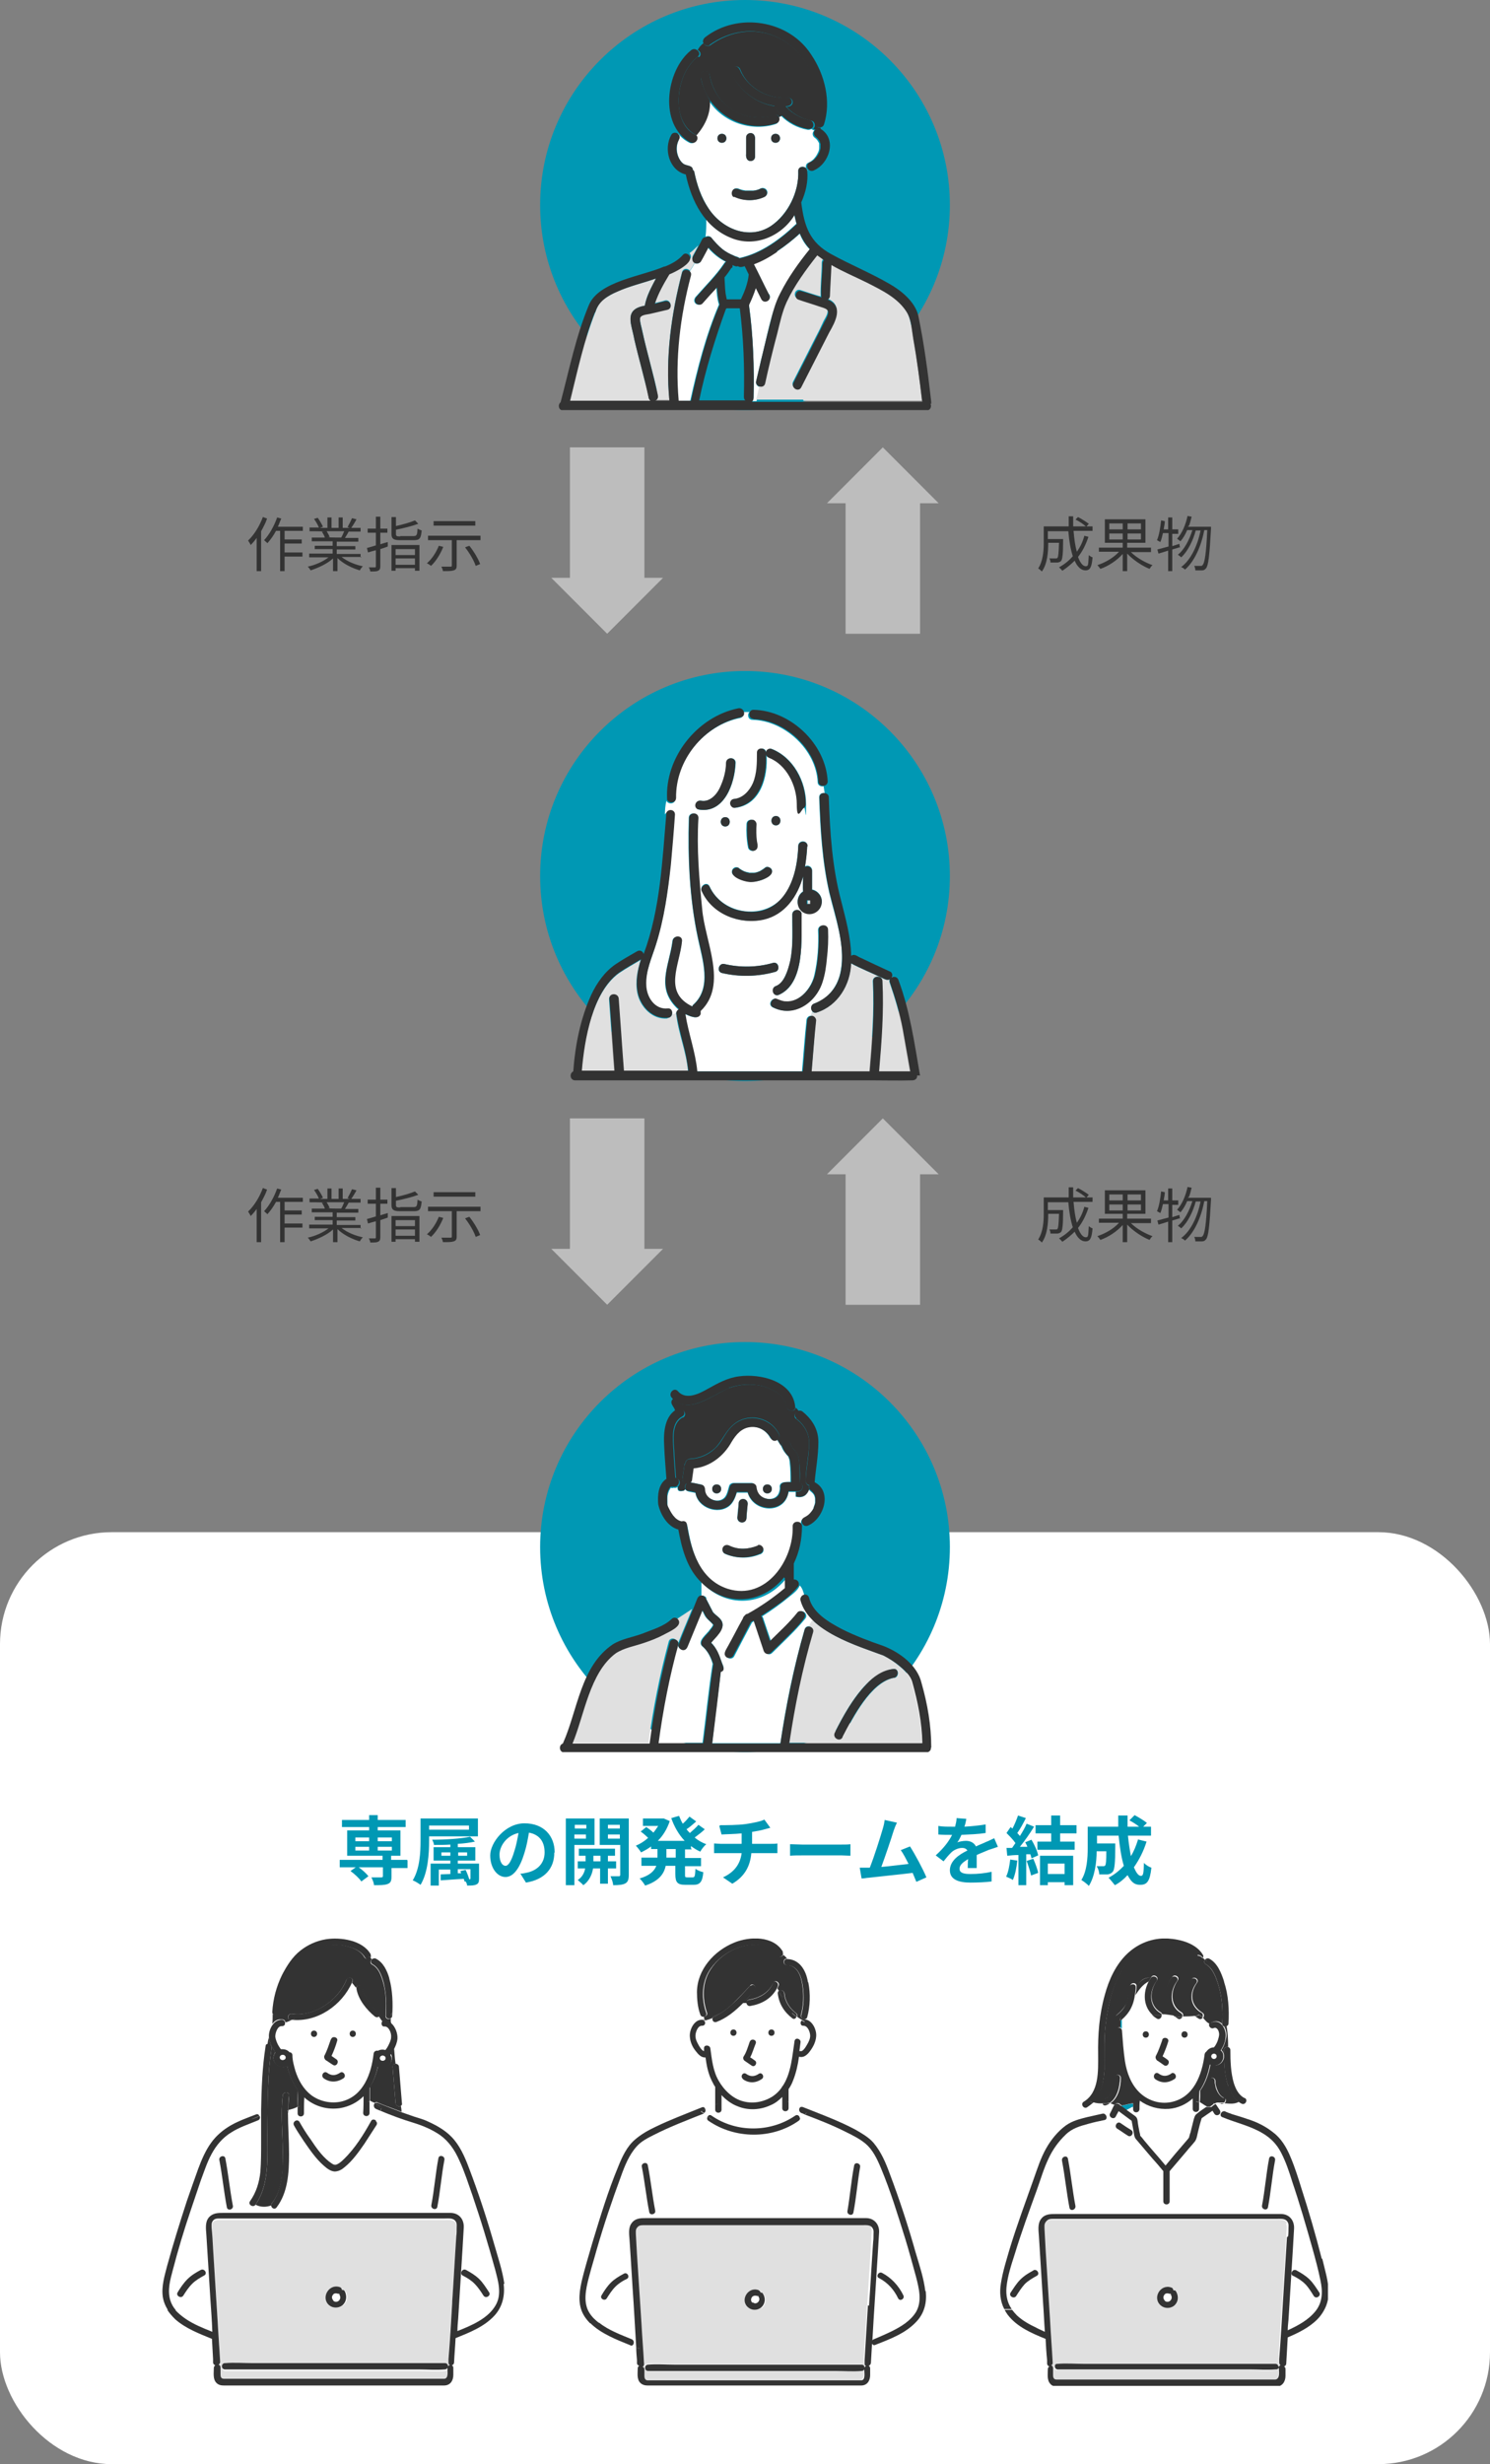 <?xml version="1.0" encoding="UTF-8"?>
<svg id="Layer_1" xmlns="http://www.w3.org/2000/svg" xmlns:xlink="http://www.w3.org/1999/xlink" version="1.1" viewBox="0 0 400 661">
  <rect x="0" y="0" width="400" height="661" fill="#808080" stroke="none"/>
  <!-- Generator: Adobe Illustrator 29.6.1, SVG Export Plug-In . SVG Version: 2.1.1 Build 9)  -->
  <defs>
    <style>
      .st0 {
        fill: none;
      }

      .st1 {
        fill: #323232;
      }

      .st2 {
        fill: #e0e0e0;
      }

      .st3 {
        fill: #bdbdbd;
      }

      .st4 {
        clip-path: url(#clippath-1);
      }

      .st5 {
        clip-path: url(#clippath-3);
      }

      .st6 {
        clip-path: url(#clippath-4);
      }

      .st7 {
        clip-path: url(#clippath-2);
      }

      .st8 {
        clip-path: url(#clippath-5);
      }

      .st9 {
        fill: #fff;
      }

      .st10 {
        fill: #0098b4;
      }

      .st11 {
        fill: #333;
      }

      .st12 {
        clip-path: url(#clippath);
      }
    </style>
    <clipPath id="clippath">
      <rect class="st0" x="150" y="6" width="100" height="104"/>
    </clipPath>
    <clipPath id="clippath-1">
      <rect class="st0" x="153" y="190" width="94" height="100"/>
    </clipPath>
    <clipPath id="clippath-2">
      <rect class="st0" x="150" y="369" width="100" height="101"/>
    </clipPath>
    <clipPath id="clippath-3">
      <rect class="st0" x="43.5" y="520" width="92" height="120"/>
    </clipPath>
    <clipPath id="clippath-4">
      <rect class="st0" x="155.5" y="520" width="93" height="120"/>
    </clipPath>
    <clipPath id="clippath-5">
      <rect class="st0" x="268.5" y="520" width="88" height="120"/>
    </clipPath>
  </defs>
  <rect class="st9" y="411" width="400" height="250" rx="30" ry="30"/>
  <circle class="st10" cx="200" cy="55" r="55"/>
  <g class="st12">
    <g>
      <path class="st10" d="M194.8,78.1c0,.3,0,.6,0,.8,0,.5.2,1,.3,1.5h3.8c1-2.1,1.9-4.4,2.1-6.7-.4-.7-.7-1.5-1.1-2.2-.6.2-1.4.4-1.8,0-.5.2-1-.2-1.5-.3,0,.3,0,.6-.1.8-.6.9-1.2,1.8-1.9,2.6,0,1.2.1,2.4.2,3.6Z"/>
      <path class="st9" d="M182.3,37.4c-1,1.9-.7,4.2.5,5.9.1.1.4.4.5.5.2.2.4.3.7.4.8.3,1.9.3,2,1.4.2.1.3.3.4.6.7,3.4,1.9,6.8,3.8,9.7,3.6,5.5,10.9,8.6,16.8,4.7,4.6-3.2,7.5-9.2,7.3-14.7,0-1.5,2.2-1.6,2.4-.1,0,0,0,0,.1-.1-.7-.5-.6-1.7.1-2,.9-.4,1.4-.8,2-1.6.3-.4.5-.8.7-1.2.2-.4.3-.8.3-1.2,0-.3,0-.7,0-1,0-.2,0-.4-.2-.6-.1-.2-.2-.4-.4-.6-.1-.1-.2-.3-.4-.4,0,0-.3-.2-.1-.1-.7-.4-.9-1.4-.2-2-.3-.1-.5-.2-.8-.4-.3.2-.7.3-1.1.2-2.7-.5-5.1-1.8-7-3.7-.3.1-.5.3-.8.4.3.6.2,1.5-.7,1.8-6.5,2.1-14.2-.5-17.9-6.3.2,3.6-1.4,6.8-3.6,9.4.8.8-.3,2.5-1.6,1.9-1.2-.6-2.2-1.4-3-2.4,0,0-.2.1-.3.2.4.4.4,1,.2,1.4h0ZM208.2,35.9c1.6,0,1.6,2.4,0,2.4s-1.6-2.4,0-2.4ZM200.3,41.3c0-1.5,0-2.9,0-4.4,0-.7.6-1.2,1.2-1.2,1,0,1.3,1,1.2,1.9,0,1.5,0,2.9,0,4.4,0,.7-.6,1.2-1.2,1.2-1,0-1.3-1-1.2-1.9ZM196.7,51.1c.4-.7,1.2-.7,1.8-.4.5.2,1,.3,1.6.4.7,0,1.4,0,2.2,0,.5,0,1.1-.2,1.6-.4,1.5-1,3,.9,1.5,2-2.5,1.3-5.7,1.3-8.2,0-.6-.3-.7-1.1-.4-1.7h0ZM193.8,35.9c1.6,0,1.6,2.4,0,2.4s-1.6-2.4,0-2.4Z"/>
      <path class="st11" d="M187.3,15.2c-3.3,2.7-5,7.1-5.1,11.3-.2,3.8,1.1,8,4.8,9.8,2.3-2.7,3.8-5.8,3.6-9.4-.8-1.2-3.9-7.2-1.6-7.8.6-.2,1.4.2,1.5.9.6,3.7,2.6,7.2,5.8,9.3,3.4,2.3,7.7,2.8,11.6,1.6.6-.2,1.1,0,1.3.5.3-.1.5-.3.8-.4-.7-.7-1.7-1.5-1.9-2.5-5.1-.7-9.8-4.3-11.7-9.1-.3-.6.3-1.3.9-1.5.7-.2,1.3.2,1.5.9,2,4.9,7.5,7.9,12.8,7.4.7,0,1.2.6,1.2,1.2,0,.9-.9,1.3-1.7,1.2.5.6,1.1,1.1,1.7,1.6,0,0,.2.1.2.1.8.6,1.6,1,2.5,1.4.8.3,1.6.5,2.4.7.9.2,1.2,1.6.4,2.1.3.1.5.3.8.4.3-.3.8-.4,1.2-.3,0-.1,0-.2,0-.3-.8,0-1.6-.5-1.3-1.5,1-3.1.9-6.4,0-9.6-3.1-13.3-17.1-19.2-28.4-11-.6.4-1.5,0-1.7-.6-.7.4-1.2,1.1-1.6,1.8.7.3,1.1,1.3.4,1.9h0Z"/>
      <path class="st9" d="M190.9,63.7c.9,1.1,1.9,2.2,3,3.1.9.7,1.9,1.3,3,1.7.5.3,1.2.3,1.6.7,5.9-1.3,11-5.1,15.3-9.2-.2-.8-.4-1.6-.6-2.4-5.7,9-16.9,9.3-23.6,1.3,0,1.5,0,3.1-.2,4.6h0c.5-.3,1.2-.2,1.5.2h0Z"/>
      <path class="st2" d="M163.2,107.5h11.5c-.3-.1-.5-.6-.6-1-1.1-5.2-2.6-10.3-3.8-15.4-.7-4.1-3-8.1,2.8-9.1.4-2.6,1.8-5,3-7.3-4.8,1.7-10.1,2.6-14.2,5.7-1.1.9-1.6,2-2.1,3.4-3,7.6-4.8,15.8-6.7,23.7,3.4,0,6.8,0,10.1,0h0Z"/>
      <path class="st2" d="M185,69.9c-1.4,1.6-3.3,2.7-5.3,3.5-1.5,2.5-3,5.1-3.9,7.9.9-.2,1.8-.4,2.7-.7,1.5-.4,2.2,2,.7,2.3-1.6.4-3.1.7-4.7,1.1-.8.2-2.8.3-2.7,1.4,0,1.1.4,2.2.6,3.2,1.2,5.8,3,11.5,4.2,17.3.1.6-.2,1.2-.7,1.4h3.8c-1.1-11.5.5-23.1,3.4-34.3.3-1.1,1.5-1.1,2.1-.4.5-.7,1-1.5,1.4-2.3-.7-.2-.9-1.1-.6-1.7.5-.9,1-1.8,1.5-2.8-.8.7-1.5,1.5-2.4,2.1.4.4.6,1.2,0,1.7h0Z"/>
      <path class="st9" d="M185.3,73.9c-2.9,10.9-4.3,22.3-3.3,33.6h3.3c1.9-8.7,4.2-17.6,7.7-25.8-.5-1.5-.6-3.1-.7-4.6-1.3,1.4-2.6,2.9-3.9,4.3-.4.5-1.3.4-1.7,0-.5-.5-.4-1.2,0-1.7,2.6-3,5.5-5.8,7.7-9.1.1-.2.3-.3.4-.4-1.9-.9-3.5-2.3-4.8-3.8-.7,1.2-1.3,2.4-1.9,3.7-.3.6-1,.7-1.6.5-.4.8-.9,1.5-1.4,2.3.2.3.4.6.3,1.1h0Z"/>
      <path class="st10" d="M200.2,107.5c-.3-.2-.4-.6-.4-1,.2-7.9-.1-15.9-1.1-23.7h-3.6c-2.9,8-5.6,16.3-7.3,24.7h12.4Z"/>
      <path class="st9" d="M206.5,78.9c.8,1.4-1.3,2.6-2.1,1.2-.5-1-1-2-1.5-3-.5,1.5-1.1,3-1.8,4.5,0,.1,0,.3,0,.4,1.1,8.1,1.4,16.4,1.2,24.6,0,.4-.2.8-.5,1h1.3l.9-3.8c-.6-.1-1.2-.7-1-1.5.4-1.9.9-3.8,1.3-5.7,1.6-6,2.5-12.3,5.2-17.9,2.2-4.2,5-8.1,7.9-11.8-1.2-1.2-2.1-2.6-2.7-4.2-3.7,3.3-7.7,6.2-12.4,8.1,1.4,2.7,2.7,5.5,4.1,8.2h0Z"/>
      <path class="st2" d="M215.7,107.5h31.8c-.6-5.7-1.4-11.3-2.4-16.9-.4-2.4-.5-5.1-1.8-7.2-2.4-3.8-6.6-5.8-10.5-7.8-3.2-1.6-6.5-3-9.7-4.8-.1,2.8-.3,5.5-.4,8.3,0,.4-.2.8-.6,1,4.4,1.7,2,6,.4,8.8-2.5,4.9-5,9.8-7.5,14.7-.7,1.4-2.8.2-2.1-1.2,2.1-4.1,4.2-8.3,6.3-12.4.7-1.3,1.3-2.6,1.9-3.9.4-.8,1.5-2.3.9-3.2-.2-.4-.8-.5-1.2-.6-.8-.3-1.6-.5-2.3-.8-1.4-.5-2.8-.9-4.3-1.4-1.5-.5-.8-2.8.7-2.3,1.8.6,3.6,1.2,5.4,1.7-.1-3,.3-6,.3-9.1,0-.3.2-.7.4-.9-.6-.4-1.2-.8-1.8-1.3-3,3.9-6.1,8.1-8.2,12.5-1.2,2.6-1.8,5.6-2.5,8.3-1.2,4.5-2.2,9.1-3.3,13.6-.2.7-.8,1-1.3.8l-.9,3.8h12.6Z"/>
      <path class="st11" d="M250,107.8c-.9-7.8-1.9-15.6-3.5-23.2-.9-3.7-4.6-6.7-7.8-8.5-5-2.9-10.4-5.1-15.5-7.9-5.9-3.2-7.3-7.6-8.1-13.9,1.2-2.7,1.9-5.6,1.6-8.5-.2-1.4-2.5-1.4-2.4.1.2,5.6-2.7,11.6-7.3,14.7-5.9,3.9-13.2.8-16.8-4.7-2-2.9-3.1-6.3-3.8-9.7,0-.3-.2-.5-.4-.6,0-1.1-1.2-1.1-2-1.4-.3-.1-.5-.2-.7-.4-.1,0-.4-.4-.5-.5-1.3-1.7-1.6-4-.5-5.9.3-.5.2-1.1-.2-1.4-.5-.6-1.6-.5-1.9.2-2.1,3.7-.6,9.5,3.9,10.6,1.5,7.1,5,14.1,12.1,17,6.4,2.7,13.6-.4,17.1-6.1.2.8.3,1.6.6,2.4-4.3,4.1-9.4,7.9-15.3,9.2-.5-.3-1.1-.4-1.6-.7-1.1-.5-2.1-1-3-1.7-1.1-.9-2.1-2-3-3.1-.3-.4-1-.4-1.5-.2-.4,0-.8.2-1,.6-.8,1.6-1.7,3.2-2.5,4.7-.3.6-.1,1.5.6,1.7.6.2,1.3,0,1.6-.5.7-1.2,1.3-2.4,2-3.7,1.4,1.5,3,2.9,4.8,3.8-.2.1-.3.2-.4.4-2.2,3.3-5.1,6.1-7.7,9.1-.4.5-.5,1.2,0,1.7.4.4,1.3.5,1.7,0,1.3-1.5,2.6-2.9,3.9-4.3.1,1.5.3,3.1.7,4.6-3.5,8.1-5.8,17.1-7.7,25.8h-3.3c-1-11.3.4-22.7,3.3-33.6.1-.5,0-.8-.3-1.1-.6-.6-1.8-.6-2.1.4-2.9,11.1-4.5,22.8-3.4,34.3h-3.8c.5-.2.9-.8.7-1.4-1.2-5.8-2.9-11.5-4.2-17.3-.2-1-.6-2.2-.6-3.2,0-1.2,1.9-1.2,2.7-1.4,1.6-.4,3.1-.7,4.7-1.1,1.5-.4.9-2.7-.7-2.3-.9.2-1.8.4-2.7.7.9-2.8,2.4-5.4,3.9-7.9,1.5-.6,7.1-3.3,5.2-5.2-.4-.4-1.1-.6-1.6,0-1.2,1.4-3,2.4-4.8,3.1,0,0-.1,0-.2,0-5.9,2.6-17.5,3.9-20.2,10.3-3.5,8.4-5.3,17.4-7.6,26.1-.8.6-.6,2.2.7,2.2h33c21.5,0,42.9,0,64.4,0,1.1.1,1.6-1,1.2-1.8h.3c0,0,0-.2,0-.3h0ZM208.6,67.4c2.1-1.4,4.2-3,6.1-4.8.7,1.5,1.5,2.9,2.7,4.2-3,3.7-5.8,7.6-7.9,11.8-1.4,2.6-2.1,5.5-2.8,8.3-1.3,5.1-2.5,10.2-3.7,15.3-.4,1.5,2,2.2,2.4.7,1-4.6,2.1-9.1,3.3-13.6.7-2.8,1.3-5.7,2.5-8.3,2.1-4.5,5.2-8.7,8.2-12.5.6.4,1.2.9,1.8,1.3-.2.2-.4.5-.4.9,0,3-.5,6.1-.3,9.1-1.8-.6-3.6-1.2-5.4-1.7-1.5-.5-2.1,1.9-.7,2.3,1.4.5,2.8.9,4.3,1.4,3.3,1.2,4.8.8,2.6,4.6-2.7,5.4-5.5,10.9-8.3,16.3-.7,1.4,1.4,2.6,2.1,1.2,2.5-4.9,5-9.8,7.5-14.7,1.6-2.8,4-7.1-.4-8.8.3-.2.6-.6.6-1,.1-2.8.3-5.5.4-8.3,3.1,1.8,6.5,3.2,9.7,4.8,3.9,2,8.1,4,10.5,7.8,1.3,2.1,1.4,4.8,1.8,7.2,1,5.6,1.7,11.3,2.4,16.9h-45.8c.3-.2.5-.6.5-1,.2-8.2-.1-16.5-1.2-24.6,0-.1,0-.2,0-.4.7-1.5,1.3-2.9,1.8-4.5.5,1,1,2,1.5,3,.8,1.4,2.9.2,2.1-1.2-1.4-2.7-2.7-5.5-4.1-8.2,2.2-.8,4.3-2,6.2-3.3h0ZM196.5,71.9c.2-.3.2-.6.1-.8.5.2,1,.5,1.5.3.5.4,1.3.2,1.8,0,.4.7.7,1.5,1.1,2.2-.2,2.3-1.1,4.6-2.1,6.7h-3.8c-.1-.5-.2-1-.3-1.5-.2-1.5-.2-2.9-.3-4.4.7-.8,1.3-1.7,1.9-2.6ZM195,82.9s0,0,0-.2h3.6c1,7.8,1.3,15.9,1.1,23.7,0,.4.1.8.4,1h-12.4c1.7-8.3,4.3-16.6,7.2-24.6h0ZM159.8,83.8c.8-2.9,3.3-4.5,6-5.6,3.3-1.5,6.9-2.3,10.3-3.5-1.2,2.3-2.5,4.7-3,7.3-5.8,1-3.5,5-2.8,9.1,1.2,5.2,2.7,10.2,3.8,15.4,0,.4.3.9.6,1-7.2,0-14.4,0-21.7,0,2-7.9,3.7-16.1,6.7-23.7h0Z"/>
      <path class="st11" d="M197.1,52.8c2.5,1.2,5.7,1.2,8.2,0,1.5-1,0-3-1.5-2-.5.2-1.1.3-1.6.4-.7,0-1.4,0-2.2,0-.5,0-1-.2-1.6-.4-.6-.3-1.5-.3-1.8.4-.3.5-.2,1.4.4,1.7h0Z"/>
      <path class="st11" d="M185.4,38.2c1.5.7,2.6-1.5,1.2-2.1-3.5-1.7-4.5-6-4.4-9.6.1-4.2,1.8-8.6,5.1-11.3.8-.6.4-1.5-.4-1.9-.4-.2-.9-.2-1.4.2-6.8,5.4-8.7,20-.2,24.7Z"/>
      <path class="st11" d="M207.8,30.8c-7.9,2.6-16.2-2.7-17.3-10.9,0-.7-.9-1-1.5-.9-.7.2-1,.9-.9,1.5,1.4,9.4,11.2,15.5,20.3,12.6,1.5-.5.9-2.8-.7-2.3h0Z"/>
      <path class="st11" d="M201.5,43.2c.7,0,1.2-.5,1.2-1.2,0-1.5,0-2.9,0-4.4.1-.9-.2-1.9-1.2-1.9-.7,0-1.2.5-1.2,1.2,0,1.5,0,2.9,0,4.4-.1.9.2,1.9,1.2,1.9Z"/>
      <path class="st11" d="M193.8,38.3c1.6,0,1.6-2.4,0-2.4s-1.6,2.4,0,2.4Z"/>
      <path class="st11" d="M208.2,38.3c1.6,0,1.6-2.4,0-2.4s-1.6,2.4,0,2.4Z"/>
      <path class="st11" d="M190.4,12.1c11.3-8.1,25.3-2.3,28.4,11,.8,3.1.9,6.5,0,9.6-.5,1.5,1.9,2.1,2.4.7,2-6.2.2-13.4-3.4-18.7-6-9.4-19.8-11.5-28.5-4.7-.5.4-.8,1.1-.4,1.7.3.5,1.2.8,1.7.4h0Z"/>
      <path class="st11" d="M217.7,32.3c-.8-.2-1.6-.4-2.4-.7-.9-.4-1.7-.8-2.5-1.4,0,0-.1,0-.2-.1-.6-.5-1.2-1-1.7-1.6.8,0,1.7-.3,1.7-1.2,0-.6-.6-1.3-1.2-1.2-5.2.6-10.7-2.5-12.8-7.4-.3-.6-.8-1-1.5-.9-.6.2-1.1.9-.9,1.5,2,4.8,6.6,8.4,11.7,9.1.2,1,1.3,1.8,1.9,2.5,1.9,1.9,4.4,3.2,7,3.7.4,0,.8,0,1.1-.2.8-.5.5-1.9-.4-2.1h0Z"/>
      <path class="st11" d="M218.9,34.8c-.7.6-.5,1.5.2,2,0,0,0,0,0,0,.2.2.4.3.6.6.2.2.3.4.4.6,0,.2.1.4.2.6,0,.3,0,.7,0,1,0,.4-.2.8-.3,1.2-.2.4-.4.8-.7,1.2-.6.8-1.1,1.2-2,1.6-1.4.8-.2,2.8,1.2,2.1,4.1-1.8,6.2-8.2,2-11-.4-.3-1-.2-1.4.2h0Z"/>
    </g>
  </g>
  <path class="st11" d="M70.6,138.7l1.1.4c-.4,1.2-1,2.3-1.6,3.4v10.7h-1.2v-8.9c-.5.7-1,1.3-1.6,1.9-.1-.3-.5-.9-.7-1.2,1.6-1.5,3.1-3.9,4-6.4ZM81.3,142.4h-4.9v2.3h4.6v1.1h-4.6v2.4h4.8v1.1h-4.8v3.9h-1.2v-10.8h-1.1c-.7,1.3-1.5,2.4-2.3,3.3-.2-.2-.7-.6-.9-.8,1.4-1.5,2.7-3.8,3.5-6.1l1.1.3c-.3.7-.6,1.5-.9,2.2h6.7v1.1ZM92.4,142.5h-4.7c.3.5.7,1.2.8,1.6h-.5c0,.1,3.8.1,3.8.1h-.2c.3-.5.6-1.2.8-1.7ZM97,149.4h-5.3c1.5,1.2,3.7,2.1,5.7,2.5-.3.3-.6.7-.8,1.1-2.1-.6-4.5-1.8-6-3.3v3.5h-1.2v-3.4c-1.5,1.4-3.9,2.5-6,3.2-.2-.3-.5-.8-.8-1,2-.4,4.2-1.4,5.6-2.5h-5.2v-1h6.3v-1.2h-4.8v-.9h4.8v-1.2h-5.6v-1h3.5c-.1-.5-.5-1.1-.8-1.6h.6c0-.1-3.9-.1-3.9-.1v-1h2.5c-.2-.6-.8-1.6-1.3-2.3l1-.3c.5.7,1.1,1.7,1.4,2.4l-.8.3h2v-2.8h1.1v2.8h1.9v-2.8h1.1v2.8h1.9l-.6-.2c.4-.7.9-1.7,1.2-2.4l1.2.3c-.4.8-1,1.7-1.4,2.3h2.5v1h-3.2c-.3.6-.7,1.2-1,1.7h3.6v1h-5.8v1.2h5v.9h-5v1.2h6.4v1ZM104.1,145.5v1.1c.1,0-2,.7-2,.7v4.6c0,.7-.2,1-.6,1.2-.4.2-1,.2-2.1.2,0-.3-.2-.8-.4-1.1.7,0,1.4,0,1.6,0,.2,0,.3,0,.3-.3v-4.3c-.8.2-1.5.4-2.1.6l-.3-1.2c.7-.2,1.5-.4,2.4-.7v-3.4h-2.2v-1.1h2.2v-3.2h1.2v3.2h1.9v1.1h-1.9v3.1c.6-.2,1.3-.4,2-.6ZM111.4,147.3h-5.2v1.6h5.2v-1.6ZM106.2,151.5h5.2v-1.7h-5.2v1.7ZM105.1,153.2v-7h7.5v6.9h-1.2v-.7h-5.2v.7h-1.1ZM107.4,143.8h3.6c.9,0,1-.3,1.1-2,.3.2.8.4,1.1.5-.2,2.1-.5,2.6-2.1,2.6h-3.7c-1.8,0-2.3-.4-2.3-1.7v-4.5h1.2v2.4c1.9-.4,3.9-1,5.1-1.5l.9.9c-1.6.6-4,1.2-6,1.6v1.2c0,.5.2.6,1.2.6ZM127.6,139.8v1.2h-11.2v-1.2h11.2ZM117.8,146.4l1.2.3c-.8,2-2,3.9-3.3,5.1-.2-.2-.8-.6-1.1-.7,1.3-1.1,2.5-2.9,3.2-4.7ZM124.9,146.8l1.1-.4c1.2,1.5,2.4,3.5,2.9,4.9l-1.2.5c-.4-1.3-1.6-3.4-2.8-4.9ZM115,143.7h14v1.2h-6.4v6.8c0,.8-.2,1.1-.8,1.3s-1.5.2-2.9.2c0-.4-.3-.9-.4-1.2,1.1,0,2.1,0,2.4,0,.3,0,.4,0,.4-.3v-6.8h-6.4v-1.2Z"/>
  <path class="st3" d="M148,155h5v-35h20v35h5l-15,15-15-15Z"/>
  <path class="st3" d="M252,135h-5v35h-20v-35h-5l15-15,15,15Z"/>
  <path class="st11" d="M288.7,139.4l.7-.7c1,.5,2.2,1.3,2.9,1.8l-.7.8c-.6-.6-1.8-1.4-2.8-1.9ZM291,143.7l1.2.3c-.7,2.1-1.6,3.9-2.8,5.4.6,1.6,1.3,2.5,2.1,2.5s.6-.8.8-3c.3.3.7.5,1,.6-.2,2.7-.7,3.5-1.9,3.5s-2.2-1-2.9-2.6c-1,1-2.1,1.9-3.3,2.7-.2-.2-.6-.7-.9-.9,1.4-.8,2.7-1.8,3.7-3-.6-1.8-1-4.2-1.2-6.7h-5.5v2.1h4.1v.5c0,3.6-.2,4.9-.5,5.3-.2.3-.5.4-1,.5-.4,0-1.1,0-1.9,0,0-.4-.1-.8-.3-1.1.7,0,1.4,0,1.7,0s.4,0,.5-.2c.2-.2.3-1.2.4-4h-2.9c0,2.4-.2,5.6-1.7,7.7-.2-.2-.7-.7-1-.8,1.3-2,1.5-4.7,1.5-6.8v-4.5h6.7c0-.9,0-1.8,0-2.7h1.2c0,.9,0,1.8,0,2.7h5.2v1.2h-5.1c.2,2.1.4,4,.9,5.6.9-1.3,1.6-2.7,2-4.3ZM297.8,144.7h3.6v-1.6h-3.6v1.6ZM297.8,140.4v1.6h3.6v-1.6h-3.6ZM306.3,142v-1.6h-3.6v1.6h3.6ZM306.3,144.7v-1.6h-3.6v1.6h3.6ZM309,148.1h-5.4c1.5,1.5,3.8,2.8,5.8,3.5-.3.2-.6.7-.8,1-2-.8-4.4-2.4-6-4.1v4.7h-1.2v-4.6c-1.5,1.7-3.9,3.3-6,4-.2-.3-.5-.7-.8-1,2.1-.7,4.4-2,5.8-3.6h-5.4v-1.1h6.4v-1.3h-4.8v-6.3h10.9v6.3h-4.9v1.3h6.4v1.1ZM316.7,146.8l-2,.6v5.8h-1.1v-5.5c-.9.3-1.9.6-2.6.8l-.3-1.1c.8-.2,1.8-.5,3-.8v-3.6h-1.5c-.2.9-.4,1.7-.7,2.4-.2-.1-.7-.4-.9-.5.6-1.4.9-3.4,1.1-5.3l1,.2c0,.7-.2,1.5-.3,2.2h1.2v-3.2h1.1v3.2h1.6v1.2h-1.6v3.3l1.9-.6.2,1.1ZM318.9,141.3h6.2s0,.5,0,.6c-.4,7.2-.7,9.7-1.3,10.5-.3.4-.6.6-1.1.6-.4,0-1.1,0-1.8,0,0-.4-.1-.8-.3-1.2.7,0,1.4,0,1.7,0s.4,0,.6-.3c.5-.6.9-2.9,1.2-9.3h-.8c-.8,4.2-2.6,8.4-5.2,10.6-.2-.3-.6-.5-1-.7,2.6-1.9,4.4-5.8,5.2-9.8h-1.3c-.7,2.7-2.2,5.7-3.9,7.2-.2-.2-.6-.5-.9-.7,1.7-1.3,3.1-4,3.9-6.6h-1.4c-.5,1.2-1.1,2.2-1.8,3-.2-.2-.7-.5-.9-.7,1.3-1.4,2.3-3.7,2.8-6.1l1.1.2c-.2.8-.4,1.7-.7,2.4Z"/>
  <circle class="st10" cx="200" cy="235" r="55"/>
  <g class="st4">
    <g>
      <path class="st2" d="M216.9,241.3s0,0,0,0c0,0,0,0,0,0Z"/>
      <path class="st2" d="M216.7,241.4h0s0,0,0,0h0Z"/>
      <path class="st2" d="M217,242.6s0,0,0,0h0s0,0,0,0h0Z"/>
      <path class="st2" d="M217.9,241.2s0,0,0,0h0s0,0,0,0h0Z"/>
      <path class="st2" d="M216.8,242.5s0,0,0,0c0,0,0,0,0,0h0Z"/>
      <path class="st2" d="M216.8,242.4h0c0,0,0,0,0,.1,0,0,0,0,.1,0,0,0,.2,0,.2,0h.2c0,0,.2,0,.2,0,0,0,.1,0,.2,0,0,0,0,0,0,0,0,0,0,0,0,0,0,0,0,0,0-.1,0,0,0-.2,0-.3h0c0-.2,0-.3,0-.4,0,0,0-.1,0-.2,0,0,0,0,0,0,0,0,0,0,0,0,0,0,0,0-.1,0,0,0-.2,0-.2,0h-.2c0,0-.2,0-.2,0,0,0-.1,0-.2,0,0,0,0,0,0,0,0,0,0,0,0,.1,0,0,0,0,0,.1,0,0,0,.2,0,.2v.2c0,0,0,.2,0,.2,0,0,0,.1,0,.2h0Z"/>
      <path class="st2" d="M218,242.5s0,0,0,0c0,0,0,0,0,0h0Z"/>
      <path class="st2" d="M218,241.3s0,0,0,0c0,0,0,0,0,0Z"/>
      <path class="st2" d="M218.1,242.3s0,0,0,0h0s0,0,0,0h0Z"/>
      <path class="st2" d="M172.7,255.8c0,0-.1,0-.2,0,0,0,0,.1,0,.2,0,0,0-.2,0-.3h0Z"/>
      <path class="st2" d="M179.2,273.2c-4,.4-7.3-3-8.1-6.8-.6-3.1,0-6,.9-8.9-2,1.2-4,2.3-5.9,3.6-7.1,5.2-9.4,18-10,26.3,2.9,0,5.9,0,8.8,0-.5-6.4-.9-12.8-1.4-19.3-.1-1.6,2.3-1.6,2.5,0,.4,6.4.9,12.8,1.4,19.3h17.3c-.4-5.3-2.7-10.4-3.2-15.7-.4.1-.7.3-1.1.3,0,.5-.5,1-1.2,1.1Z"/>
      <path class="st2" d="M239.6,262.1c0,0-.1-.1-.2-.2,0,.1,0,.2,0,.3,0,0,.2,0,.3,0Z"/>
      <path class="st9" d="M181,218.7c-.8,11.7-1.5,23.6-5,34.9-1.1,3.5-2.8,7.1-2.6,10.9.2,3.2,2.3,6.6,5.8,6.2.9,0,1.3.7,1.2,1.4.4,0,.7-.2,1.1-.3,0-.4.4-.7.7-.9-6.4-5.7-2.6-11.5-1.7-18.4.1-1.6,2.6-1.6,2.5,0-.3,3.7-2,7.3-1.9,11,0,2.9,2.1,5.5,4.7,6.5,0-.2.2-.3.3-.5,5.1-4.6,2.4-12.2,1.2-18-2.2-10.5-2.7-21.4-2.4-32.1,0-1.6,2.5-1.6,2.5,0-.5,8.1.2,16.3.9,24.4.7,8.6,7,20.2-.4,27.4,0,.3.1.6,0,.8-.6,1.7-2.9.5-4.1,0,.9,5.2,2.8,10.2,3.2,15.4h28.3c.4-4.6.7-9.2,1.2-13.7,0-.7.6-1.3,1.3-1.2,0-.4.2-.8.3-1.2-.5-.6-.4-1.8.5-2.1,3.9-1.3,6.4-4.8,7.1-8.8,1.3-7-1.5-14.2-3.1-21-1.9-8.3-2.4-17-2.7-25.5,0-1,.8-1.3,1.5-1.1-.1-.6-.2-1.3-.3-1.9-.7.2-1.6-.2-1.6-1.1-.4-8.7-8.9-16.5-17.5-16.7-1.2,0-1.5-1.5-.8-2.1-.6,0-1.1,0-1.7,0,.3.6,0,1.4-.8,1.6-9.9,2-17.6,11.5-17.4,21.7,0,1.4-1.9,1.6-2.4.5-.3,1.3-.4,2.5-.4,3.7.5-1.1,2.4-.9,2.3.5h0ZM193.8,261c-1.6-.4-.8-2.8.7-2.4,4.3,1,8.8.9,13-.3.7-.2,1.3.2,1.4.8.2.6,0,1.4-.8,1.6-4.7,1.3-9.6,1.4-14.3.3h0ZM212.7,245.3c0-1.7,2.5-1.5,2.5,0-.1,6.5,1,18.6-6.2,21.6-1.5.5-2.1-1.9-.7-2.4,1.5-.5,2.3-2.2,2.9-3.6,2-4.9,1.4-10.4,1.5-15.6ZM222.2,249.4c0,4.7-.2,9.6-1.5,14.1-1.8,5.5-7.7,9.5-13.3,6.7-1.5-.8,0-2.9,1.2-2.1,4.5,2.4,9-2.1,10-6.5.9-3.9,1.2-8.1,1-12.1,0-1.6,2.4-1.6,2.5,0ZM218,233.5v5.1c1.6.3,2.8,1.9,2.6,3.5-.2,2.3-2.7,3.7-4.7,2.7-2.2-1-2.4-4.4-.3-5.7-.2-1.3,0-2.7,0-4.1-1.5,5.4-4.9,10.3-10.6,11.6-6.4,1.5-13.7-1.4-16.6-7.6-.7-1.3,1.4-2.8,2.1-1.2,3.5,7.8,15.3,9.2,20.2,2.1,2.6-3.7,3.4-8.5,3.6-13,0-1.5,2.2-1.6,2.4-.3,0,1.9-.3,3.9-.6,5.8.8-.5,1.9.1,1.9,1h0ZM194.7,219.2c1.6,0,1.6,2.5,0,2.5s-1.6-2.5,0-2.5ZM202.9,224c0,.5,0,1.1.1,1.6.2.9.5,2.2-.7,2.6-.6.2-1.4-.2-1.5-.9-.4-2.1-.5-4.1-.4-6.2,0-.7.5-1.2,1.2-1.2.6,0,1.3.6,1.2,1.2,0,1,0,1.9,0,2.9h0ZM201.1,234.1s0,0,0,0c.4,0,.8,0,1.3,0,.4,0,1.5-.3,2-.7.3-.2.7-.4,1-.7.5-.4,1.4,0,1.7.4.4.6,0,1.3-.4,1.7-2.7,2.2-6.8,2.3-9.6.1-1.4-.9-.2-2.9,1.2-2.1.9.7,1.7,1.1,2.7,1.2h0ZM208.3,218.9c1.6,0,1.6,2.5,0,2.5s-1.6-2.5,0-2.5ZM202.2,210.1c1.2-2.5,1.1-5.3,1.1-8.1,0-1.6,2.3-1.6,2.4-.1,0-.7.9-1.2,1.5-1,5.8,2.3,9.2,8.7,9.2,14.8s-.2.8-.5,1c-.7.5-1.9.1-1.9-1,0-4.9-2.6-10.5-7.4-12.4-.4-.2-.7-.4-.8-.8h0c.4,5.9-1.6,13.4-8.4,14.2-.7,0-1.2-.6-1.2-1.2,0-.7.6-1.2,1.2-1.2,2.3-.3,4-2.2,4.9-4.2h0ZM186.8,215.7c.2-.7.9-1,1.5-.9,2.3.4,4.1-1.5,5-3.4,1-2.1,1.6-4.5,1.7-6.8,0-1.6,2.5-1.6,2.5,0-.2,5.5-3,13.6-9.8,12.6-.6-.1-1-.9-.9-1.5h0Z"/>
      <path class="st2" d="M205.7,202.5h0s0,0,0,0h0Z"/>
      <path class="st2" d="M219,273.7c-.5,4.6-.7,9.2-1.2,13.7h15.6c.7-8.1,1.3-16.1.9-24.2,0-1.6,2.4-1.6,2.5,0,.4,8.1-.2,16.1-.9,24.2h8.4c-.7-3.8-1.3-7.5-2-11.3-.8-4.3-2.1-8.5-3.5-12.6-.1-.3,0-.6,0-.8-.8.4-1.6-.2-2.3-.5-2.7-1.3-5.5-2.4-8.1-3.8-.1,5.8-3.6,11.4-9.2,13.2-.5.2-.9,0-1.2-.3,0,.4-.1.8-.3,1.2.6,0,1.2.6,1.1,1.2h0Z"/>
      <path class="st1" d="M216.8,227c.1-1.5-2.4-1.7-2.5,0-.3,10-4.9,20-16.4,17.1-3.2-.9-6-3.2-7.4-6.2-.7-1.5-2.8,0-2.1,1.2,2.8,6.2,10.2,9,16.6,7.6,5.7-1.3,9.1-6.2,10.6-11.6,0,1.3-.1,2.7,0,4.1-2.1,1.3-1.9,4.7.3,5.7,2,1,4.5-.4,4.7-2.7.2-1.7-1.1-3.2-2.6-3.5v-5.1c0-.9-1.1-1.6-1.9-1,.3-1.8.5-3.7.6-5.5h0ZM216.6,241.8c0,0,0-.2,0-.2,0,0,0,0,0-.1,0,0,0,0,0,0,0,0,0,0,0,0,0,0,0-.1,0,0,0,0,0,0,0,0,0,0,.1,0,.2,0,0,0,.2,0,.2,0h.2c0,0,.2,0,.2,0,0,0,0,0,.1,0,0,0,0,0,0,0,0,0,0,0,0,0,0,0,.1,0,0,0,0,0,0,0,0,0,0,0,0,.1,0,.2,0,0,0,.2,0,.3h0c0,.2,0,.3,0,.4,0,0,0,0,0,.1,0,0,0,0,0,0,0,0,0,0,0,0,0,0,0,.1,0,0,0,0,0,0,0,0,0,0-.1,0-.2,0,0,0-.2,0-.2,0h-.2c0,0-.2,0-.2,0,0,0,0,0-.1,0h0s0,0,0,0c0,0-.1,0,0,0,0,0,0,0,0,0,0,0,0-.1,0-.2,0,0,0-.2,0-.2v-.2h0Z"/>
      <path class="st1" d="M201.8,219.9c-.7,0-1.2.5-1.2,1.2-.1,2.1,0,4.2.4,6.2.1.6.9,1.1,1.5.9,1.2-.4.9-1.6.7-2.6-.2-1.5-.2-3-.1-4.5,0-.6-.6-1.3-1.2-1.2h0Z"/>
      <path class="st1" d="M208.3,221.4c1.6,0,1.6-2.5,0-2.5s-1.6,2.5,0,2.5Z"/>
      <path class="st1" d="M194.7,221.7c1.6,0,1.6-2.5,0-2.5s-1.6,2.5,0,2.5Z"/>
      <path class="st1" d="M218,242.5s0,0,0,0h0s0,0,0,0h0s0,0,0,0Z"/>
      <path class="st1" d="M218,241.3s0,0,0,0h0c0,0,0,0,0,0h0Z"/>
      <path class="st1" d="M216.9,241.3s0,0,0,0h0s0,0,0,0h0s0,0,0,0Z"/>
      <path class="st1" d="M216.9,242.5s0,0,0,0h0c0,0,0,0,0,0h0Z"/>
      <path class="st1" d="M202.2,192.9c8.6.2,17,8,17.5,16.7,0,1.6,2.5,1.6,2.5,0-.5-10.1-10-19-19.9-19.2-.4,0-.6.1-.8.3-.6.7-.4,2.1.8,2.1Z"/>
      <path class="st1" d="M247,288.6c-1.5-8.7-2.7-17.4-5.8-25.7-.3-.9-1.2-1-1.8-.7.3-.6.1-1.4-.5-1.6-2.6-1.2-5.2-2.4-7.7-3.6-.9-.3-1.7-1.3-2.7-.6-.1-5.1-1.5-10-2.7-14.8-2.4-9-3-18.4-3.3-27.7,0-1.5-2.5-1.6-2.5,0,.3,8.5.8,17.2,2.7,25.5,2.3,9.4,8,24.9-4.1,29.8-1,.3-1.1,1.5-.5,2.1.3.3.7.5,1.2.3,5.6-1.8,9-7.4,9.2-13.2,2.6,1.4,5.4,2.5,8.1,3.8.7.3,1.5.9,2.3.5-.1.2-.1.5,0,.8,1.4,4.1,2.7,8.3,3.5,12.6.7,3.8,1.3,7.5,2,11.3h-8.4c.7-8.1,1.3-16.1.9-24.2,0-1.6-2.5-1.6-2.5,0,.4,8.1-.2,16.1-.9,24.2h-15.6c.4-4.6.7-9.2,1.2-13.7,0-.6-.6-1.2-1.1-1.2-.7,0-1.2.5-1.3,1.2-.5,4.6-.7,9.2-1.2,13.7h-28.3c-.5-5.3-2.4-10.2-3.2-15.4,1.1.5,3.5,1.7,4.1,0,0-.2,0-.5,0-.8,7.4-7.1,1.1-18.7.4-27.4-.8-8.1-1.5-16.2-1-24.4,0-1.6-2.4-1.6-2.5,0-.3,10.7.1,21.6,2.4,32.1,1.2,5.8,3.9,13.4-1.2,18-.2.1-.3.3-.3.5-8-3.8-3.4-11.1-2.8-17.6.1-1.6-2.3-1.6-2.5,0-.9,6.8-4.7,12.7,1.7,18.3-.5.2-.9.8-.7,1.4.5,2.8,1.2,5.6,1.9,8.3.6,2.2,1,4.5,1.3,6.8h-17.3c-.5-6.4-.9-12.8-1.4-19.3-.1-1.6-2.6-1.6-2.5,0,.5,6.4.9,12.8,1.4,19.3-2.9,0-5.8,0-8.8,0,.7-8.4,2.9-21.2,10-26.3,1.9-1.3,3.9-2.4,5.9-3.6-.9,2.9-1.5,5.9-.9,8.9.8,3.8,4,7.2,8.1,6.8,1.5,0,1.6-2.6,0-2.5-3.5.4-5.7-3-5.8-6.2-.2-3.8,1.5-7.4,2.6-10.9,2.2-6.9,3.2-14.2,4-21.4.4-4.5.8-9,1.1-13.5,0-1.4-1.8-1.6-2.3-.5-1.1,12.7-1.6,25.8-6.1,37.9-.2-.7-1-1.2-1.8-.7-1.9,1.1-3.9,2.2-5.8,3.5-2.9,2-5,5-6.5,8.2-2.9,6.4-4.3,13.5-4.8,20.5-1.1.5-.9,2.4.5,2.4h79.5c3.7,0,7.4.1,11,0,.9,0,1.4-.6,1.3-1.3h.9,0Z"/>
      <path class="st1" d="M181.5,214.1c-.2-10.2,7.5-19.6,17.4-21.7,1.6-.4.8-2.7-.7-2.4-11,2.2-19.8,13.2-19.1,24.5.4,1.1,2.4,1,2.4-.5Z"/>
      <path class="st1" d="M196,215.5c0,.6.6,1.3,1.2,1.2,6.8-.9,8.8-8.4,8.4-14.3.1.4.4.7.9.9,4.7,1.9,7.4,7.5,7.4,12.4s1.2,1.5,1.9,1c.3-.2.5-.5.5-1,0-6.1-3.4-12.5-9.2-14.8-.7-.3-1.5.3-1.5,1-.1-1.5-2.5-1.5-2.4.1,0,2.7,0,5.5-1.1,8.1-.9,2-2.6,3.9-4.9,4.2-.7,0-1.2.5-1.2,1.2h0Z"/>
      <path class="st1" d="M187.4,217.1c6.9,1.4,9.9-6.9,10-12.5,0-1.6-2.4-1.6-2.5,0,0,2.3-.7,4.7-1.7,6.8-.9,1.9-2.8,3.8-5,3.4-1.4-.3-2.2,1.6-.9,2.3h0Z"/>
      <path class="st1" d="M212.1,257.9c-.6,2.3-1.4,5.6-3.8,6.6-1.5.5-.9,2.9.7,2.4,7.2-3.1,6.1-15.1,6.2-21.6,0-.3,0-.5-.2-.7-.6-.9-2.2-.6-2.3.7,0,4.2.3,8.5-.6,12.6h0Z"/>
      <path class="st1" d="M219.8,249.4c.1,4-.1,8.2-1,12.1-.9,3.6-4.1,7.4-7.9,7.1-.7,0-1.4-.3-2.2-.6-.4-.2-.7-.2-1,0-.8.4-1.2,1.7-.2,2.2,5.5,2.9,11.5-1.1,13.3-6.7.7-2.1,1-4.3,1.2-6.5.3-2.5.4-5,.3-7.6,0-1.6-2.5-1.6-2.5,0Z"/>
      <path class="st1" d="M198.4,232.9c-.5-.4-1.4,0-1.7.4-1.1,2.1,3.8,3.5,5.2,3.3,1.5,0,6.3-1.4,5.2-3.4-.3-.5-1.1-.9-1.7-.4-.3.2-.6.5-1,.7-.6.4-1.7.7-2,.7-.4,0-.8,0-1.3,0,0,0,0,0,0,0-1-.2-1.8-.6-2.7-1.2h0Z"/>
      <path class="st1" d="M208.9,259.1c-.2-.6-.7-1-1.4-.8-4.2,1.2-8.7,1.3-13,.3-1.5-.4-2.2,2-.7,2.4,4.7,1.1,9.6,1,14.3-.3.8-.2,1-1,.8-1.6h0Z"/>
    </g>
  </g>
  <path class="st11" d="M70.6,318.7l1.1.4c-.4,1.2-1,2.3-1.6,3.4v10.7h-1.2v-8.9c-.5.7-1,1.3-1.6,1.9-.1-.3-.5-.9-.7-1.2,1.6-1.5,3.1-3.9,4-6.4ZM81.3,322.4h-4.9v2.3h4.6v1.1h-4.6v2.4h4.8v1.1h-4.8v3.9h-1.2v-10.8h-1.1c-.7,1.3-1.5,2.4-2.3,3.3-.2-.2-.7-.6-.9-.8,1.4-1.5,2.7-3.8,3.5-6.1l1.1.3c-.3.7-.6,1.5-.9,2.2h6.7v1.1ZM92.4,322.5h-4.7c.3.5.7,1.2.8,1.6h-.5c0,.1,3.8.1,3.8.1h-.2c.3-.5.6-1.2.8-1.7ZM97,329.4h-5.3c1.5,1.2,3.7,2.1,5.7,2.5-.3.3-.6.7-.8,1.1-2.1-.6-4.5-1.8-6-3.3v3.5h-1.2v-3.4c-1.5,1.4-3.9,2.5-6,3.2-.2-.3-.5-.8-.8-1,2-.4,4.2-1.4,5.6-2.5h-5.2v-1h6.3v-1.2h-4.8v-.9h4.8v-1.2h-5.6v-1h3.5c-.1-.5-.5-1.1-.8-1.6h.6c0-.1-3.9-.1-3.9-.1v-1h2.5c-.2-.6-.8-1.6-1.3-2.3l1-.3c.5.7,1.1,1.7,1.4,2.4l-.8.3h2v-2.8h1.1v2.8h1.9v-2.8h1.1v2.8h1.9l-.6-.2c.4-.7.9-1.7,1.2-2.4l1.2.3c-.4.8-1,1.7-1.4,2.3h2.5v1h-3.2c-.3.6-.7,1.2-1,1.7h3.6v1h-5.8v1.2h5v.9h-5v1.2h6.4v1ZM104.1,325.5v1.1c.1,0-2,.7-2,.7v4.6c0,.7-.2,1-.6,1.2-.4.2-1,.2-2.1.2,0-.3-.2-.8-.4-1.1.7,0,1.4,0,1.6,0,.2,0,.3,0,.3-.3v-4.3c-.8.2-1.5.4-2.1.6l-.3-1.2c.7-.2,1.5-.4,2.4-.7v-3.4h-2.2v-1.1h2.2v-3.2h1.2v3.2h1.9v1.1h-1.9v3.1c.6-.2,1.3-.4,2-.6ZM111.4,327.3h-5.2v1.6h5.2v-1.6ZM106.2,331.5h5.2v-1.7h-5.2v1.7ZM105.1,333.2v-7h7.5v6.9h-1.2v-.7h-5.2v.7h-1.1ZM107.4,323.8h3.6c.9,0,1-.3,1.1-2,.3.2.8.4,1.1.5-.2,2.1-.5,2.6-2.1,2.6h-3.7c-1.8,0-2.3-.4-2.3-1.7v-4.5h1.2v2.4c1.9-.4,3.9-1,5.1-1.5l.9.9c-1.6.6-4,1.2-6,1.6v1.2c0,.5.2.6,1.2.6ZM127.6,319.8v1.2h-11.2v-1.2h11.2ZM117.8,326.4l1.2.3c-.8,2-2,3.9-3.3,5.1-.2-.2-.8-.6-1.1-.7,1.3-1.1,2.5-2.9,3.2-4.7ZM124.9,326.8l1.1-.4c1.2,1.5,2.4,3.5,2.9,4.9l-1.2.5c-.4-1.3-1.6-3.4-2.8-4.9ZM115,323.7h14v1.2h-6.4v6.8c0,.8-.2,1.1-.8,1.3-.6.2-1.5.2-2.9.2,0-.4-.3-.9-.4-1.2,1.1,0,2.1,0,2.4,0,.3,0,.4,0,.4-.3v-6.8h-6.4v-1.2Z"/>
  <path class="st3" d="M148,335h5v-35h20v35h5l-15,15-15-15Z"/>
  <path class="st3" d="M252,315h-5v35h-20v-35h-5l15-15,15,15Z"/>
  <path class="st11" d="M288.7,319.4l.7-.7c1,.5,2.2,1.3,2.9,1.8l-.7.8c-.6-.6-1.8-1.4-2.8-1.9ZM291,323.7l1.2.3c-.7,2.1-1.6,3.9-2.8,5.4.6,1.6,1.3,2.5,2.1,2.5s.6-.8.8-3c.3.3.7.5,1,.6-.2,2.7-.7,3.5-1.9,3.5s-2.2-1-2.9-2.6c-1,1-2.1,1.9-3.3,2.7-.2-.2-.6-.7-.9-.9,1.4-.8,2.7-1.8,3.7-3-.6-1.8-1-4.2-1.2-6.7h-5.5v2.1h4.1v.5c0,3.6-.2,4.9-.5,5.3-.2.3-.5.4-1,.5-.4,0-1.1,0-1.9,0,0-.4-.1-.8-.3-1.1.7,0,1.4,0,1.7,0s.4,0,.5-.2c.2-.2.3-1.2.4-4h-2.9c0,2.4-.2,5.6-1.7,7.7-.2-.2-.7-.7-1-.8,1.3-2,1.5-4.7,1.5-6.8v-4.5h6.7c0-.9,0-1.8,0-2.7h1.2c0,.9,0,1.8,0,2.7h5.2v1.2h-5.1c.2,2.1.4,4,.9,5.6.9-1.3,1.6-2.7,2-4.3ZM297.8,324.7h3.6v-1.6h-3.6v1.6ZM297.8,320.4v1.6h3.6v-1.6h-3.6ZM306.3,322v-1.6h-3.6v1.6h3.6ZM306.3,324.7v-1.6h-3.6v1.6h3.6ZM309,328.1h-5.4c1.5,1.5,3.8,2.8,5.8,3.5-.3.2-.6.7-.8,1-2-.8-4.4-2.4-6-4.1v4.7h-1.2v-4.6c-1.5,1.7-3.9,3.3-6,4-.2-.3-.5-.7-.8-1,2.1-.7,4.4-2,5.8-3.6h-5.4v-1.1h6.4v-1.3h-4.8v-6.3h10.9v6.3h-4.9v1.3h6.4v1.1ZM316.7,326.8l-2,.6v5.8h-1.1v-5.5c-.9.3-1.9.6-2.6.8l-.3-1.1c.8-.2,1.8-.5,3-.8v-3.6h-1.5c-.2.9-.4,1.7-.7,2.4-.2-.1-.7-.4-.9-.5.6-1.4.9-3.4,1.1-5.3l1,.2c0,.7-.2,1.5-.3,2.2h1.2v-3.2h1.1v3.2h1.6v1.2h-1.6v3.3l1.9-.6.2,1.1ZM318.9,321.3h6.2s0,.5,0,.6c-.4,7.2-.7,9.7-1.3,10.5-.3.4-.6.6-1.1.6-.4,0-1.1,0-1.8,0,0-.4-.1-.8-.3-1.2.7,0,1.4,0,1.7,0s.4,0,.6-.3c.5-.6.9-2.9,1.2-9.3h-.8c-.8,4.2-2.6,8.4-5.2,10.6-.2-.3-.6-.5-1-.7,2.6-1.9,4.4-5.8,5.2-9.8h-1.3c-.7,2.7-2.2,5.7-3.9,7.2-.2-.2-.6-.5-.9-.7,1.7-1.3,3.1-4,3.9-6.6h-1.4c-.5,1.2-1.1,2.2-1.8,3-.2-.2-.7-.5-.9-.7,1.3-1.4,2.3-3.7,2.8-6.1l1.1.2c-.2.8-.4,1.7-.7,2.4Z"/>
  <circle class="st10" cx="200" cy="415" r="55"/>
  <g class="st7">
    <g>
      <path class="st10" d="M191.4,435.8c0-.1,0-.2,0,0h0Z"/>
      <path class="st9" d="M189.5,428.7c.6,1.2,1.3,2.5,1.9,3.7.7.9,1.8,1.4,2.4,2.5.9,2-1.5,4-2.9,5.7,1.4,1.4,2.1,3.3,2.8,5.1.3,1,1.2,2.2-.2,2.7-.8,6.4-1.6,12.8-2.3,19.2h18.3c1.5-10.3,3.6-20.5,6.5-30.5.2-.8,1-1,1.6-.8.2-.6.5-1.1.9-1.6-1.2-1-5.1-6-2.6-6.9-.3-.9-.5-1.8-1.2-2.5-.5,1.3-1.8,2.2-2.9,3.1-2.3,1.9-4.7,3.6-7.2,5.2.1.1.3.3.3.5.7,2.1,1.4,4.2,2.1,6.2,2.5-2.5,5.2-4.9,7.4-7.7,1.1-1.1,2.8.5,1.7,1.7-2.7,3.3-5.8,6.1-8.8,9.1-.7.7-1.7.3-2-.5-.9-2.7-1.8-5.4-2.7-8.1-.2.1-.4.2-.7.4-1.6,3-3.2,6-4.8,9.1-.3.6-1.1.8-1.7.4-1.1-.8-.3-1.9.2-2.8,1.4-2.5,2.7-5.1,4.1-7.6,0-.3.2-.6.5-.8.2-.3.5-.4.8-.5,3.5-2,6.8-4.3,10-6.9-.2-.9,0-1.8,0-2.6-6,7.4-16.1,8-22.7.9v3.6c.6,0,1.2.2,1.4.8h0Z"/>
      <path class="st2" d="M218.1,437.7c-2.8,9.8-4.8,19.8-6.4,29.8h35.7c0-5.6-1.2-11-2.7-16.4-.5-1.7-2-3.2-3.4-4.3-1.3-1.1-2.8-2.1-4.3-2.8-6.6-2.4-13.5-4.6-18.9-9.4-.4.5-.7,1-.9,1.6.5.2,1,.7.8,1.4h0ZM224.1,464.7c3.1-6,8.4-16.1,15.8-17,1.6-.1,1.5,2.5-.1,2.4-6.1,1.4-10.8,10.6-13.5,15.8-.7,1.4-2.8.2-2.1-1.2h0Z"/>
      <path class="st9" d="M206.8,385.8c-1-2-3.1-3.3-5.4-3.1-2.5.2-4,2-5.2,4-2.1,3.8-5.8,6.7-10.2,7.1-.1,1-.3,2-.4,3,0,.2,0,.4-.2.6,0,0-.1.2-.2.2,1,.2,2,.4,3,.6.7.2.9.9.9,1.5.2,2.4,3.7,3.8,5.4,2,.7-.8.9-2,1.2-3,.1-.5.6-.9,1.2-.9h4.8c.7,0,1.1.5,1.2,1.1.1.5.2,1,.5,1.5,1.1,2,4.8,2.5,5.7,0,.2-.7.3-1,.2-1.6,0-1.5,1.9-1.2,2.9-1.3,0-1.7,0-3.4-.2-5.1,0-.5-.1-.9-.3-1.4,0,0,0-.2-.1-.2,0,0,0,0,0-.1h0c-.9-.9-1.5-1.8-1.9-2.9-.5-.5-.8-1.2-1.2-1.8-.5.4-1.3.4-1.7-.3h0ZM192.4,400.6c-1.6,0-1.6-2.4,0-2.4s1.6,2.4,0,2.4ZM206,400.6c-1.6,0-1.6-2.4,0-2.4s1.6,2.4,0,2.4Z"/>
      <path class="st11" d="M183.3,380.2c-3.1,1.6-2.5,6.1-2.3,8.9.1,2.5.3,5,.5,7.5,1.1.1,1.3,1.5.5,2.2,0,.8.1,1.4,1.7,1,.1-.1.2-.3.3-.4-.3-.5-.1-1.1.3-1.5-.6,0-1.1-.6-1.1-1.2.2-1.2.3-2.3.5-3.5,0-.2,0-.4.2-.6,0,0,0-.1.1-.2,0-.5.5-1,1.2-1.1,2.5-.1,5-1.2,6.8-2.9,1.8-1.8,2.7-4.3,4.6-6,3.8-3.6,10.1-2.5,12.5,2.2.3.6,0,1.2-.4,1.6.4.6.7,1.3,1.2,1.8-.5-1.6,1.8-2.2,2.3-.7.1.4.3.8.5,1.1.4.4.8.8,1.1,1.3.6.9.7,2.1.8,3.1.2,1.6.2,3.3.1,4.9,1.1.4,1,2.3-.4,2.4-.2,0-.4,0-.6,0v1.3c2,.5,3-.5,3.6-1.9-.2-.3-.1-.7,0-1-.5,0-1-.5-1-1.2,0-3.3.8-6.5.9-9.8.2-2.8-1.3-5.3-3.5-6.9-.9-.7-.2-1.9.8-2-.3-.4-.5-.7-.9-1-.1,1.2-2.3,1.1-2.4-.3-.4-3-3.9-4.8-6.5-5.5-2.8-.7-6.1-.5-8.9.5-4.3,1.7-10.7,7.3-15.1,2.9-1.3,1.3.5,2.1.6,3.5.3-.2.5-.4.8-.5,1.4-.7,2.6,1.4,1.2,2.1h0Z"/>
      <path class="st9" d="M215.7,407.3c.4-.2.7-.4,1-.6.4-.3.7-.6,1-1,.3-.4.5-.7.7-1.1,0,0,0-.1,0-.2.2-.4.3-.9.4-1.3,0-.3,0-.7,0-1,0-.3-.1-.6-.2-.9-.1-.2-.2-.4-.4-.6-.3-.4-.8-.6-1-1-.5,1.4-1.6,2.4-3.6,1.9v-1.3c-.6,0-1.3,0-1.9,0-.9,6.1-9.4,5.7-11,.2h-2.9c-.4,1.3-.9,2.6-1.9,3.5-3.1,2.6-8.6.6-9.2-3.4-.9-.3-2.2-.2-2.8-1,0,.1-.2.3-.3.4-1.6.4-1.8-.2-1.7-1-.3.2-.6.3-1,.2-.3.1-.6.1-.8,0,0,0-.2.2-.2.3,0,.1-.2.3-.3.5-.2.5-.3.9-.4,1.4-.1.8,0,1.5,0,2.3,0,.3.1.6.2.8.8,1.6,1.8,3.6,3.7,4,.6-.2,1.2,0,1.4.8.7,3.7,1.4,7.5,3.3,10.8,3.3,6.1,11.4,9.3,17.5,5.2,5.2-3.3,7.6-9.5,7.6-15.5,0-1.2,1.5-1.5,2.2-.8,0,0,0,0,0,0-.2-.5,0-1.3.5-1.5h0ZM198,406.7c0-1.1.2-2.3.3-3.4,0-.7.5-1.2,1.2-1.2.6,0,1.3.6,1.2,1.2-.1,1.3-.2,2.6-.3,3.9-.2,1.9-2.9,1.4-2.4-.5ZM204.1,416.9c-3,1.3-6.5,1.2-9.5-.1-1.3-.8-.3-2.8,1.2-2.1,2.5,1.1,5.1.9,7.6,0,.6-.2,1.3.3,1.5.8.2.7-.2,1.2-.9,1.5h0Z"/>
      <path class="st2" d="M181.7,435.9c-2.5,2.3-5.9,3.4-9.1,4.6-2.6.9-5.3,1.3-7.6,2.8-7,5.2-8.4,16.5-11.6,24.2,6.9,0,13.8,0,20.7,0,1.2-9.1,3-18.2,5.4-27.1.3-1.3,2-1,2.3,0,.2-.2.4-.3.6-.5,1.1-2.8,2.3-5.5,3.4-8.3l-4.1,2.7c.3.4.4,1,0,1.5Z"/>
      <path class="st9" d="M181.9,441.1c-2.4,8.6-4.1,17.5-5.3,26.4h12c.9-7,1.6-14.2,2.7-21.2-.5-1.8-1.4-3.6-2.9-4.8-1.2-1.4,1.4-3.2,2.1-4.3.3-.4.8-.9.9-1.4-.8-1-1.9-1.6-2.4-2.8-.2-.4-.4-.8-.6-1.1-1.3,3.2-2.7,6.5-4,9.7-.3.6-.8,1-1.5.8-.6-.2-1.1-.9-.9-1.5.1-.3.3-.7.4-1-.2.2-.4.3-.6.5,0,.2,0,.4,0,.7h0Z"/>
      <path class="st11" d="M199.2,408.4c.7,0,1.2-.5,1.2-1.2,0-1.1.2-2.3.3-3.4.2-.8-.3-1.7-1.2-1.7-.7,0-1.2.5-1.2,1.2,0,1.1-.2,2.3-.3,3.4-.2.8.3,1.7,1.2,1.7Z"/>
      <path class="st11" d="M203.4,414.6c-2.5,1-5.1,1.2-7.6,0-.6-.3-1.3-.2-1.7.4-.3.5-.2,1.4.4,1.7,3,1.4,6.5,1.4,9.5.1.6-.2,1-.8.9-1.5-.2-.6-.9-1.1-1.5-.8h0Z"/>
      <path class="st11" d="M192.4,398.2c-1.6,0-1.6,2.4,0,2.4s1.6-2.4,0-2.4Z"/>
      <path class="st11" d="M206,398.2c-1.6,0-1.6,2.4,0,2.4s1.6-2.4,0-2.4Z"/>
      <path class="st11" d="M210.7,423.4c0,.9,0,1.8,0,2.6-3.1,2.6-6.4,4.9-10,6.9-.3,0-.6.2-.8.5-.3.2-.4.5-.5.8-1.4,2.5-2.7,5.1-4.1,7.6-.5.9-1.3,2-.2,2.8.6.3,1.4.1,1.7-.4,1.6-3,3.2-6,4.8-9.1.2-.1.4-.2.7-.4.9,2.7,1.8,5.4,2.7,8.1.3.9,1.3,1.2,2,.5,1.2-1.1,2.4-2.3,3.6-3.5,1.8-1.8,3.7-3.6,5.2-5.6.4-.5.5-1.2,0-1.7-.4-.4-1.3-.5-1.7,0-2.2,2.8-4.9,5.2-7.4,7.7-.7-2.1-1.4-4.2-2.1-6.2,0-.2-.2-.4-.3-.5,3.5-2.4,7.3-4.6,10-8,.5-.9-.2-1.9-1.2-1.8v-4.3c1.5-3.1,2.2-6.5,2.2-10,0-.3-.1-.6-.3-.8-.6-.7-2.2-.5-2.2.8.3,9.1-7.2,20-17.4,16.8-7.5-2.4-9.9-10.2-11-17.3-.1-.8-.8-1-1.4-.8-1.9-.4-2.9-2.4-3.7-4-.1-.3-.2-.6-.2-.8,0-.8,0-1.5,0-2.3,0-.5.2-.9.4-1.4,0-.2.2-.3.3-.5,0,0,.2-.2.2-.3.3,0,.6,0,.8,0,1.6.3,2.1-2.2.5-2.4-.2-2.5-.4-5-.5-7.5-.2-2.9-.7-7.3,2.3-8.9,1.4-.7.2-2.8-1.2-2.1-3.5,1.8-3.8,6.3-3.6,9.8.1,3,.4,6,.6,9-2.2,1.4-2.4,4.5-2.2,6.8.6,2.8,2.5,6,5.4,6.8.9,4.9,2.2,10,5.7,13.7,6.6,7.1,16.7,6.5,22.7-.9h0Z"/>
      <path class="st11" d="M213.7,380.5c2.2,1.6,3.7,4.1,3.5,6.9,0,3.3-.8,6.5-.9,9.8,0,.7.4,1.1,1,1.2-.1.3-.1.7,0,1,.3.4.7.6,1,1,.1.2.3.4.4.6.1.3.2.6.2.9,0,.3,0,.7,0,1,0,.5-.2.9-.4,1.3,0,0,0,.2,0,.2-.2.4-.4.8-.7,1.1-.3.4-.6.7-1,1-.3.2-.6.4-1,.6-1.3.8-.2,2.8,1.2,2.1,4.2-1.9,6.5-9.1,1.7-11.6.3-3.6,1-7.2,1-10.8,0-3.3-1.6-6-4.2-8.1-1.1-1-3,.7-1.7,1.7h0Z"/>
      <path class="st11" d="M195.7,372.3c2.7-1,6-1.2,8.9-.5,2.6.7,6.1,2.5,6.5,5.5.2,1.4,2.3,1.5,2.4.3-.5-7.1-9.3-9.2-15.1-8.4-3.1.4-5.6,1.8-8.3,3.3-2.3,1.3-5.9,3.2-8.1.7-1-1.2-2.7.5-1.7,1.7,4.3,5,11-.8,15.4-2.5h0Z"/>
      <path class="st11" d="M184.7,399.9c.7.1,1.4.3,2,.4.6,4,6.1,6.1,9.2,3.4,1-.9,1.5-2.2,1.9-3.5h2.9c1.6,5.5,10.1,5.9,11-.2.9,0,1.7,0,2.6,0,1.4,0,1.5-2,.4-2.4,0-1.6,0-3.3-.1-4.9-.1-1.1-.2-2.2-.8-3.1-.3-.5-.8-.9-1.1-1.3-.2-.3-.4-.7-.5-1.1-.5-1.5-2.8-.9-2.3.7.4,1.1,1,2,1.9,2.9,0,0,0,0,0,0,0,0,0,0,0,.1,0,0,0,.2.1.2.2.4.2.9.3,1.4.2,1.7.2,3.4.2,5.1-1,0-2.9-.3-2.9,1.3,0,.7,0,.9-.2,1.6-.8,2.4-4.6,2-5.7,0-.3-.5-.4-.9-.5-1.5,0-.6-.5-1.1-1.2-1.1h-4.8c-.5,0-1,.4-1.2.9-.3,1-.5,2.2-1.2,3-1.7,1.8-5.2.4-5.4-2,0-.6-.2-1.4-.9-1.5-1-.2-2-.5-3-.6,0,0,.1-.2.2-.2.1-.2.2-.4.2-.6.1-1,.3-2,.4-3,4.4-.4,8.1-3.3,10.2-7.1,1.2-2,2.7-3.8,5.2-4,2.3-.2,4.3,1.1,5.4,3.1.8,1.4,2.8.1,2.1-1.2-2.4-4.6-8.7-5.8-12.5-2.2-1.9,1.7-2.7,4.3-4.6,6-1.8,1.8-4.3,2.8-6.8,2.9-.7,0-1.1.5-1.2,1.1,0,0,0,.1-.1.2-.1.2-.2.4-.2.6-.2,1.2-.3,2.3-.5,3.5,0,.6.5,1.2,1.1,1.2-.6.6-.5,1.8.5,2h0Z"/>
      <path class="st11" d="M226.2,465.9c2.7-5.2,7.4-14.5,13.5-15.8,1.6,0,1.8-2.6.1-2.4-2.9.3-5.4,2.1-7.3,4.2-3.5,3.7-6.1,8.3-8.4,12.9-.7,1.4,1.4,2.6,2.1,1.2Z"/>
      <path class="st11" d="M250,468.7c0-5.8-1-11.6-2.6-17.2-1.1-4.8-5.9-8.3-10.3-10-3.8-1.3-7.5-2.7-11.1-4.5-3.4-1.8-7.8-4.3-8.8-8.4-.3-1.1-1.6-1.1-2.1-.3-.2.3-.3.6-.2,1,2.2,8.3,15,12.1,22.3,14.8,1.5.8,3,1.7,4.3,2.8,1.3,1.1,2.9,2.5,3.4,4.3,1.5,5.4,2.6,10.8,2.7,16.4h-35.7c1.5-10.1,3.5-20,6.4-29.8.4-1.5-1.9-2.1-2.3-.6-2.9,10-4.9,20.2-6.5,30.5h-18.3c.8-6.4,1.6-12.8,2.3-19.2,1.4-.4.5-1.7.2-2.7-.6-1.9-1.3-3.7-2.8-5.1,1.3-1.6,3.8-3.6,2.9-5.7-.5-1.1-1.6-1.6-2.4-2.5-.6-1.2-1.3-2.5-1.9-3.7-.3-.6-.8-.9-1.3-.8-.4,0-.8.3-1,.8-.4,1-.8,2-1.2,3-1.3,3.1-2.6,6.2-3.8,9.3-.3.6.3,1.3.9,1.5.7.2,1.2-.2,1.5-.9,1.3-3.2,2.7-6.5,4-9.7.2.4.4.7.6,1.1.5,1.2,1.6,1.8,2.4,2.8-.2.5-.6,1-.9,1.4-.7,1.1-3.4,3-2.1,4.3,1.5,1.3,2.3,3,2.9,4.8-1.1,7-1.7,14.1-2.7,21.2h-12c1.2-8.9,2.9-17.8,5.3-26.4.4-1.4-1.9-2.2-2.3-.6-2.4,8.8-4.2,18-5.4,27.1-6.9,0-13.8,0-20.7,0,3.2-7.7,4.6-19,11.6-24.2,2.3-1.5,5-1.9,7.6-2.8,1.8-.6,3.6-1.3,5.3-2.2,1.2-.7,5.1-2.2,3.9-4-.4-.6-1.2-.8-1.8-.2-2.1,2-5.1,2.8-7.8,3.9-2.7,1-5.6,1.4-8,2.9-8.7,5.9-9.4,17.7-13.4,26.6-1.2.4-1,2.4.4,2.4h32.9c21.4,0,42.8,0,64.2,0,.8,0,1.4-.6,1.3-1.3h.4ZM191.4,435.8c0-.1,0-.2,0,0h0Z"/>
    </g>
  </g>
  <path class="st10" d="M95.4,495.4v1h3.7v-1h-3.7ZM95.4,492.9v1h3.7v-1h-3.7ZM105.2,492.9h-3.8v1h3.8v-1ZM105.2,496.4v-1h-3.8v1h3.8ZM109.4,499.1v2h-4.3v2.3c0,1.1-.2,1.7-1.1,2-.8.3-2,.3-3.6.3,0-.6-.4-1.5-.7-2.1,1.1,0,2.3,0,2.7,0,.3,0,.4-.1.4-.4v-2.3h-6.5c1,.7,2.1,1.7,2.6,2.4l-1.9,1.4c-.5-.8-1.8-2-2.9-2.8l1.4-1h-4.3v-2h11.5v-1.1h-9.5v-6.8h5.9v-.9h-7.3v-1.9h7.3v-1.3h2.3v1.3h7.5v1.9h-7.5v.9h6.1v6.8h-2.5v1.1h4.3ZM125.9,489.7h-10.7v1.1h10.7v-1.1ZM128.3,492.6h-13.1v1.1c0,3.5-.3,8.6-2.3,11.9-.4-.3-1.5-1-2.1-1.2,1.9-3.1,2.1-7.5,2.1-10.7v-5.9h15.4v4.7ZM126,504.1h0c.2,0,.3,0,.3-.2v-2.5h-3.4v1.1h.9c0-.2-.2-.4-.2-.6l1.4-.3c.4.8.8,1.9,1,2.6ZM118.5,497.8h2.4v-.9h-2.4v.9ZM125.4,496.9h-2.4v.9h2.4v-.9ZM128.6,499.9v4c0,.9-.1,1.3-.7,1.6-.6.3-1.4.3-2.5.3,0-.4-.2-.8-.4-1.1h-.3c0-.1-.1-.4-.2-.7-2.2.1-4.5.3-6.2.4v-1.6c-.1,0,2.6-.1,2.6-.1v-1.2h-3.1v4.3h-2.2v-5.9h5.3v-.8h-4.5v-3.6h4.5v-.7c-1.5.1-3,.1-4.4.1,0-.4-.3-1.1-.5-1.4,3.6,0,7.9-.3,10.2-.8l1.3,1.3c-1.3.3-2.9.5-4.6.6v.9h4.7v3.6h-4.7v.8h5.6ZM148.8,497c0,4.2-2.6,7.2-7.6,8l-1.5-2.4c.8,0,1.3-.2,1.9-.3,2.6-.6,4.6-2.4,4.6-5.4s-1.5-4.8-4.2-5.3c-.3,1.7-.6,3.5-1.2,5.4-1.2,4-2.9,6.5-5.1,6.5s-4.1-2.4-4.1-5.8,4-8.6,9.2-8.6,8.1,3.4,8.1,7.8ZM134.1,497.5c0,2,.8,3,1.6,3s1.6-1.3,2.4-4c.5-1.5.8-3.2,1.1-4.8-3.3.7-5.1,3.6-5.1,5.8ZM157.4,489.5h-3.1v1h3.1v-1ZM154.2,493.2h3.1v-1.1h-3.1v1.1ZM159.6,494.9h-5.4v10.8h-2.3v-17.9h7.7v7.1ZM159.3,499.3h1.9v-1.5h-1.9v1.5ZM165.4,501.2h-2.2v4.1h-2.1v-4.1h-1.9c-.2,1.4-.9,3.3-2.6,4.5-.3-.4-1.1-1-1.5-1.4,1.3-.8,1.8-2.1,2-3.1h-2v-1.9h2.1v-1.5h-1.8v-1.9h9.7v1.9h-1.9v1.5h2.2v1.9ZM163.2,493.2h3.2v-1.1h-3.2v1.1ZM166.4,489.5h-3.2v1h3.2v-1ZM168.8,487.8v15.1c0,1.2-.2,1.9-.9,2.3-.7.4-1.8.5-3.3.5,0-.7-.4-1.7-.7-2.4.9,0,1.9,0,2.2,0,.3,0,.4-.1.4-.4v-8h-5.5v-7.1h7.8ZM181.4,498.3v-2.3h-2.5v2.3h2.5ZM185.7,496.1h-1.8v2.3h4.3v2.2h-4.3v2.2c0,.7,0,.8.6.8h1.5c.5,0,.6-.4.7-2.3.5.4,1.5.8,2.1.9-.2,2.6-.9,3.4-2.6,3.4h-2.2c-2.2,0-2.7-.7-2.7-2.9v-2.2h-2.6c-.4,2.1-1.8,4.1-5.5,5.3-.3-.5-1-1.5-1.5-1.9,2.8-.8,4-2.1,4.5-3.4h-4v-2.2h4.3v-2.3h-1.7v-.7c-.8.6-1.7,1.1-2.7,1.6-.3-.5-1-1.4-1.4-1.8,1.2-.5,2.3-1.2,3.3-2.1-.5-.5-1.3-1.2-2-1.7l1.5-1.2c.6.4,1.4,1,1.9,1.5.5-.6.9-1.2,1.3-1.8h-4.1v-2h5.6c0,0,1.6.7,1.6.7-.7,2.1-1.8,3.9-3.2,5.3h7.2c-1.6-1.7-2.8-3.8-3.6-6.1l2.1-.6c.3.7.6,1.5,1,2.1.7-.6,1.3-1.3,1.8-1.9l1.8,1.3c-.8.7-1.7,1.5-2.6,2.1.3.4.6.7.9,1,.8-.7,1.7-1.5,2.3-2.2l1.7,1.2c-.8.8-1.8,1.5-2.7,2.2.9.8,2,1.4,3.1,1.8-.6.5-1.3,1.4-1.6,2-.9-.4-1.7-.9-2.5-1.5v.6ZM193.4,489.6c1.5,0,4.6,0,6.8-.3,2-.3,4-.7,5-1.2l1.6,2.2c-.7.2-1.2.3-1.5.4-1,.3-2.2.5-3.4.7v3.2h5c.4,0,1.4,0,1.8-.1v2.6c-.5,0-1.2,0-1.8,0h-5.2c-.3,3.4-1.7,6.2-5.1,8.2l-2.5-1.7c3-1.4,4.6-3.5,5-6.5h-5.5c-.6,0-1.4,0-1.9,0v-2.6c.5,0,1.2.1,1.8.1h5.6v-2.8c-1.9.2-4,.2-5.4.3l-.6-2.3ZM212.1,494.7c.7,0,2.2.1,3.2.1h10.7c.9,0,1.8,0,2.3-.1v3.1c-.5,0-1.5-.1-2.3-.1h-10.7c-1.1,0-2.5,0-3.2.1v-3.1ZM240.8,488.9c-.3.6-.6,1.3-.9,2.2-.6,2-2.3,7-3.3,9.7,2.4-.2,5.3-.6,7.3-.8-.7-1.4-1.4-2.8-2.1-3.7l2.5-1c1.4,2.2,3.5,6.1,4.4,8.3l-2.7,1.2c-.3-.7-.6-1.5-1-2.4-3.2.4-9.3,1-11.8,1.3-.5,0-1.2.2-1.9.2l-.5-2.9c.7,0,1.5,0,2.2,0,.2,0,.4,0,.5,0,1.2-3,2.9-8.4,3.5-10.5.3-1,.4-1.6.5-2.3l3.2.7ZM259.4,488c-.1.5-.2,1.2-.5,2,1.9-.1,3.9-.3,5.7-.6v2.3c-1.9.3-4.4.4-6.5.5-.3.7-.7,1.5-1.1,2,.5-.2,1.6-.4,2.3-.4,1.2,0,2.2.5,2.7,1.5,1-.5,1.9-.8,2.7-1.2.8-.3,1.5-.7,2.2-1l1,2.3c-.6.2-1.7.6-2.4.8-.9.4-2,.8-3.3,1.4,0,1.1,0,2.6,0,3.5h-2.4c0-.6,0-1.6.1-2.4-1.5.9-2.3,1.6-2.3,2.6s.9,1.4,2.9,1.4,3.9-.2,5.7-.6v2.6c-1.4.2-3.9.3-5.7.3-3.1,0-5.5-.8-5.5-3.3s2.4-4.2,4.7-5.3c-.3-.5-.8-.7-1.4-.7-1.1,0-2.4.6-3.1,1.4-.6.6-1.2,1.3-1.9,2.2l-2.1-1.6c2.1-1.9,3.5-3.7,4.4-5.5h-.3c-.8,0-2.3,0-3.4-.1v-2.3c1,.2,2.5.2,3.5.2h1c.2-.8.4-1.6.4-2.3l2.6.2ZM271.1,498.8l2,.3c-.2,1.9-.6,3.9-1.2,5.2-.4-.3-1.3-.7-1.8-.9.6-1.2.9-3,1.1-4.6ZM275.6,499.2l1.8-.6c.5,1.2,1.1,2.7,1.3,3.8l-1.9.7c-.2-1-.7-2.6-1.2-3.9ZM275.2,494.2l1.7-.7c.8,1.3,1.6,3.1,1.8,4.2l-1.8.8c0-.3-.2-.7-.3-1.1h-1.1v8.3h-2.1v-8.1c-1.1,0-2.1.1-3,.2l-.2-2.1h1.5c.3-.4.6-.9.9-1.3-.6-.9-1.6-1.9-2.4-2.7l1.1-1.6c.2.1.3.3.5.4.6-1.1,1.1-2.4,1.5-3.5l2.1.7c-.7,1.4-1.5,2.9-2.3,4,.3.3.5.6.7.8.7-1.1,1.4-2.3,1.8-3.3l2,.8c-1.1,1.8-2.5,3.8-3.8,5.4h2c-.2-.6-.5-1-.7-1.5ZM285.8,499.9h-4.5v2.8h4.5v-2.8ZM279.2,505.7v-7.9h8.9v7.9h-2.3v-.8h-4.5v.8h-2.2ZM289,491.8h-4.4v2.2h3.9v2.2h-10v-2.2h3.7v-2.2h-4.2v-2.2h4.2v-2.6h2.4v2.6h4.4v2.2ZM305.4,493.4l2.4.6c-.8,2.6-2,4.9-3.4,6.9.6,1.4,1.2,2.3,1.9,2.3s.7-1,.8-3.5c.5.6,1.4,1.1,2,1.3-.4,3.7-1.2,4.6-3,4.6s-2.5-1-3.4-2.6c-1,1.1-2.1,2-3.4,2.7-.4-.5-1.2-1.5-1.7-2,1.5-.8,2.9-1.9,4.1-3.2-.7-2.3-1.1-5.1-1.4-8.1h-5.8v2.1h4.9s0,.6,0,.9c0,4.2-.2,6-.6,6.6-.4.5-.8.7-1.4.8-.5,0-1.4,0-2.3,0,0-.7-.3-1.6-.7-2.2.7,0,1.4,0,1.7,0s.4,0,.6-.2c.2-.3.3-1.2.3-3.8h-2.6c0,2.9-.5,6.8-2.1,9.3-.4-.5-1.5-1.3-2-1.6,1.5-2.4,1.7-5.9,1.7-8.5v-5.8h8.2c0-1,0-2,0-3h2.5c0,1,0,2,0,3h3.1c-.7-.6-1.7-1.2-2.6-1.7l1.4-1.4c1.1.6,2.6,1.5,3.3,2.1l-1,1h2.1v2.4h-6.2c.2,2,.5,3.9.8,5.5.8-1.3,1.4-2.8,1.9-4.4Z"/>
  <g class="st5">
    <g>
      <path class="st9" d="M69.1,568.8c-2.4,1-4.9,1.8-7.1,3.2-2.3,1.4-4,3.4-5.3,5.8-1.2,2.3-2,4.7-2.9,7.1-.9,2.6-1.9,5.3-2.7,8-1.7,5.3-3.3,10.6-4.8,16-.7,2.6-1.5,5.4-.7,8.1.3,1,.8,1.9,1.5,2.7.8.9,1.8,1.7,2.8,2.4,2.2,1.5,4.7,2.5,7.2,3.5-.2-2.8-.4-5.6-.5-8.4-.4-5.9-.7-11.7-1.1-17.6,0-1.6-.5-3.3.6-4.6,1-1.3,2.5-1.3,4-1.3h51.2c3.2,0,6.5,0,9.7,0,2.2,0,3.7,1.7,3.6,3.9-.1,1.7-.2,3.4-.3,5.2-.4,6.4-.8,12.9-1.2,19.3,0,1.1-.1,2.2-.2,3.3,3.8-1.5,8.2-3.3,10.3-7,1.7-3,.6-6.5-.2-9.6-.9-3.4-1.9-6.7-2.9-10-1-3.3-2.1-6.6-3.2-9.9-1.1-3.1-2.1-6.3-3.5-9.3-1.2-2.7-2.8-5.1-5.2-6.8-2.2-1.5-4.6-2.6-7.2-3.3-3-.9-5.9-2-8.8-3.2-.3.9-.7,1.8-1.1,2.6.3.2.4.6.2,1-1,1.8-2.1,3.5-3.3,5.1-1.6,2.3-3.2,4.7-5.5,6.4-.7.5-1.6,1-2.5,1-1.1,0-2-.8-2.8-1.5-2.1-1.8-3.8-4.3-5.4-6.6-.9-1.4-1.9-2.8-2.7-4.3,0-.2-.1-.3-.1-.5-.5-1-.9-1.9-1.4-2.9,0,3.7.3,7.5.3,11.2,0,4.8-.3,10.3-3.4,14.3-.5.7-1.3.1-1.4-.6-1.4.5-2.9.5-4.2-.2-.6.9-2.1,0-1.5-.9,1.6-2.3,2.4-5.1,2.8-7.9.3-2.7.2-5.4.2-8,0-2.4,0-4.8,0-7.3-.2,0-.4.2-.6.2.2.4,0,1-.5,1.2h0ZM54.8,610.4c-1.2.6-2.3,1.3-3.2,2.2-.9.9-1.7,2.1-2.4,3.2-.6.9-2.1,0-1.5-.9.8-1.2,1.6-2.5,2.6-3.5,1-1,2.3-1.8,3.6-2.5,1-.5,1.8,1,.9,1.5h0ZM125.1,608.9c1.3.7,2.5,1.4,3.6,2.5,1,1,1.9,2.3,2.6,3.5.6.9-.9,1.8-1.5.9-.7-1.1-1.4-2.2-2.4-3.2-.9-.9-2.1-1.6-3.2-2.2-1-.5-.1-2,.9-1.5h0ZM115.7,591.6c.8-4.2,1.1-8.4,1.9-12.6.2-1.1,1.9-.6,1.6.5-.8,4.2-1.1,8.4-1.9,12.6-.2,1.1-1.9.6-1.6-.5ZM60.9,592c-.8-4.2-1.2-8.4-2-12.6-.2-1.1,1.4-1.5,1.6-.5.8,4.2,1.2,8.4,2,12.6.2,1.1-1.4,1.5-1.6.5Z"/>
      <path class="st11" d="M72.9,549.4c-.5,3.3-.8,6.7-.9,10.1-.3,5.8-.1,11.7-.2,17.5,0,5-.3,10.2-3.2,14.4h0c1.3.7,2.9.7,4.2.2,0-.2,0-.4.2-.6,3-3.7,3-9.3,2.9-13.8,0-5-.6-10.1,0-15.1.1-1.1,1.8-1.1,1.7,0-.1,1.3-.2,2.7-.2,4,.9-.2,1.7-.4,2.5-.9,0-1.5,0-3,.1-4.5-1.4-1.9-2.4-4.3-2.9-6.6-.4.2-.8.4-1.3.3-1.3,0-2.4-1.1-2.4-2.4,0-.5.2-1,.5-1.5,0,0,0-.1-.1-.2-.8-1.1-1.5-2.5-1.6-3.8-.2.6-.3,1.2-.4,1.9.5-.1,1.2.3,1.1,1.1h0Z"/>
      <path class="st9" d="M75.8,543.4c-1.2,0-1.9,1.8-1.8,2.8,0,.9.4,1.7.9,2.5.1.2.3.5.6.9.2,0,.4,0,.5,0,.7,0,1.4.3,1.8.8.4,0,.8.3.8.8,0,1.4.4,2.9.8,4.2.8,2.4,2.1,4.8,4.1,6.4,2.3,1.9,5.5,2.6,8.4,1.8,5.8-1.5,7.9-7.4,8.5-12.8,0-.7.7-.9,1.2-.8.4-.2.8-.3,1.2-.3s.6,0,.8.1c.3-.4.6-.9.7-1.1.4-.7.8-1.5.8-2.4,0-1-.6-2.9-1.8-2.8-.9,0-1-1-.5-1.5-.3-.4-.7-.8-.9-1.3-.3.4-.9.6-1.3.2-2.1-1.9-4.4-4.6-4.9-7.4,0-.2,0-.3,0-.4-.4-.5-.7-.9-1.1-1.3-2.6,6.1-9.3,10.7-16.1,10-.6.3-1.2.5-1.8.7,0,.5-.2,1-.8.9h0ZM94.7,544.7c1.1,0,1.1,1.7,0,1.7s-1.1-1.7,0-1.7ZM87,551.4c.8-1.3,1.2-2.8,1.7-4.3.4-1,2-.6,1.6.5-.5,1.3-.9,2.7-1.5,4,.4.3.8.6,1.3.9.9.6,0,2.1-.9,1.5-.7-.4-1.3-.9-2-1.3-.4-.2-.5-.8-.3-1.2h0ZM87.7,556.1c1.2.9,2.3.8,3.5,0,.9-.6,1.8.9.9,1.5-1.7,1.1-3.6,1.2-5.3,0-.9-.6,0-2.1.9-1.5ZM84.3,544.7c1.1,0,1.1,1.7,0,1.7s-1.1-1.7,0-1.7Z"/>
      <path class="st11" d="M75.8,541.7c.5,0,.8.4.8.8.6-.1,1.2-.4,1.8-.7-.2,0-.3,0-.5,0-1.1-.2-.6-1.8.5-1.6,6,.9,12.4-3.6,14.6-9.1.4-1,2.1-.6,1.6.5,0,.1,0,.2-.1.3.4.4.7.9,1.1,1.3.2-.7,1.5-.9,1.6,0,.5,2.6,2.5,5,4.4,6.7.4.3.3.7.1,1,.3.4.6.9.9,1.3.1-.1.3-.2.5-.2.7,0,1.3.2,1.8.6,0-.4,0-.8,0-1.2-.5.4-1.4.2-1.4-.6.2-3.1.2-6.2-.7-9.2-.5-1.7-1.2-3.7-2.9-4.6-.6-.3-.5-1-.1-1.4-.1-.2-.3-.4-.5-.6-.3.5-1.1.7-1.5,0-1.1-1.9-3.4-2.7-5.4-3.1-4.3-.9-8.8.4-12,3.5-1.7,1.7-2.9,3.9-3.9,6.1-1.1,2.5-1.8,5.3-1.9,8.1,0,.8-.9,1-1.4.7,0,.9,0,1.7-.1,2.6.6-.8,1.4-1.3,2.4-1.2h0Z"/>
      <path class="st9" d="M100.5,564.2c-.4-.2-.8-.4-1.3-.6,0,1,0,2,0,3,0,1.1-1.7,1.1-1.7,0,0-1.5,0-3,.1-4.5-1.7,1.7-3.9,2.9-6.3,3.2-3.3.5-6.7-.5-9.3-2.6-.1,0-.2-.2-.3-.3,0,1.4,0,2.9-.1,4.3,0,1.1-1.7,1.1-1.7,0,0-.5,0-1.1,0-1.6-.8.5-1.7.7-2.5.9,0,.2,0,.4,0,.6.5.9,1,1.9,1.4,2.9,0-.7,1.1-1.2,1.6-.4.9,1.6,1.9,3.2,3,4.7,1.4,2.1,3,4.3,4.9,5.9.4.3.7.6,1.2.8.2,0,.5.1.6.1.8-.1,1.6-.9,2.2-1.5,3-2.9,5.3-6.6,7.3-10.2.3-.6.9-.5,1.3-.2.4-.8.7-1.7,1.1-2.6-.4-.2-.8-.3-1.2-.5-.7-.3-.7-1.1-.3-1.5h0Z"/>
      <path class="st11" d="M107.6,564.9c-.5.3-1.3,0-1.4-.7-.3-3.3-.5-6.5-.8-9.8,0-.6.4-.8.8-.8-.2-1.3-.3-2.7-.4-4.1-.2.3-.4.7-.6,1,0,.1-.2.3-.3.4.2.3.3.6.3.9,0,0,0,.2,0,.3,0,.1,0,.2,0,.3-.2,1.2-1.2,2.2-2.5,2.1-.4,0-.8-.2-1.2-.4-.4,2-1.1,4-2.2,5.7,0,1.2,0,2.5,0,3.7.4.2.8.4,1.3.6.2-.2.5-.3.8-.1,1.6.7,3.3,1.3,4.9,1.9.5.2,1,.4,1.5.6,0-.6-.1-1.1-.2-1.7h0Z"/>
      <path class="st2" d="M120.8,634.5c-.2-.1-.4-.4-.4-.7,0-.3,0-.6,0-.8.3-5.1.6-10.2,1-15.2.4-5.9.7-11.8,1.1-17.6,0-.7,0-1.5.1-2.2,0-.5.1-1.1-.2-1.6-.6-1.1-2-.9-3-.9h-50.7c-3.3,0-6.6,0-9.9,0-.7,0-1.3.1-1.7.7-.4.5-.3,1.1-.3,1.8.1,1.9.2,3.7.4,5.6.4,6.4.8,12.7,1.2,19.1.2,3.8.5,7.5.7,11.3,0,.4-.1.6-.4.7.3.1.5.4.5.8v1.8c0,.7.2,1.2.9,1.2.3,0,.7,0,1,0h57.7c.2,0,.4,0,.6,0,1.2-.1.8-2.2.8-3-.1.3-.4.5-.7.5s0,0,0,0c-2.4.2-4.8,0-7.2,0h-51.8c-1.1,0-1.1-1.7,0-1.7s0,0,.1,0c2.4-.2,4.8,0,7.2,0h51.8c.6,0,.8.4.8.9,0-.2.3-.3.5-.4h0ZM92,618.4c-1,.8-2.5.8-3.5,0-2.5-2-.2-5.9,2.8-4.9.4.1.6.5.6.8.3,0,.7,0,.9.4.7,1.2.5,2.8-.7,3.7h0Z"/>
      <path class="st11" d="M88.8,547.1c-.5,1.4-1,3-1.7,4.3-.2.4,0,.9.3,1.2.7.4,1.3.9,2,1.3.9.6,1.8-.9.9-1.5-.4-.3-.9-.6-1.3-.9.6-1.3,1.1-2.6,1.5-4,.4-1-1.3-1.5-1.6-.5h0Z"/>
      <path class="st11" d="M86.9,557.5c1.7,1.2,3.6,1.1,5.3,0,.9-.6,0-2.1-.9-1.5-1.2.8-2.3.9-3.5,0-.9-.6-1.8.8-.9,1.5Z"/>
      <path class="st11" d="M84.3,546.4c1.1,0,1.1-1.7,0-1.7s-1.1,1.7,0,1.7Z"/>
      <path class="st11" d="M94.7,546.4c1.1,0,1.1-1.7,0-1.7s-1.1,1.7,0,1.7Z"/>
      <path class="st11" d="M50.3,611.4c-1,1-1.9,2.3-2.6,3.5-.6.9.9,1.8,1.5.9.7-1.1,1.4-2.2,2.4-3.2.9-.9,2.1-1.6,3.2-2.2,1-.5.1-2-.9-1.5-1.3.7-2.5,1.4-3.6,2.5h0Z"/>
      <path class="st11" d="M58.9,579.5c.8,4.2,1.2,8.4,2,12.6.2,1.1,1.9.6,1.6-.5-.8-4.2-1.2-8.4-2-12.6-.2-1.1-1.9-.6-1.6.5Z"/>
      <path class="st11" d="M67.6,568.4c.7-.2,1.3-.5,2-.8-.1-.4-.5-.6-.9-.4-2.3.9-4.6,1.7-6.7,2.9-2.1,1.2-4,2.8-5.4,4.8-1.5,2.1-2.5,4.5-3.4,6.9-1,2.8-2,5.6-3,8.5-1.9,5.8-3.7,11.6-5.3,17.4-.7,2.7-1.6,5.6-1.2,8.4.2,1.3.7,2.5,1.4,3.6h2.1c-.7-.8-1.2-1.7-1.5-2.7-.8-2.7,0-5.5.7-8.1,1.4-5.4,3-10.7,4.8-16,.9-2.7,1.8-5.3,2.7-8,.9-2.4,1.7-4.9,2.9-7.1,1.3-2.4,3-4.4,5.3-5.8,2.2-1.4,4.7-2.2,7.1-3.2.6-.2.7-.8.5-1.2-.6.3-1.3.6-2,.8h0Z"/>
      <path class="st11" d="M135.4,612.7c-.5-3.6-1.7-7.1-2.7-10.6-2-7-4.3-14-6.9-20.8-1.1-2.9-2.4-5.8-4.5-8-2-2.1-4.7-3.5-7.3-4.6-1.3-.5-2.6-.8-3.9-1.3-.8-.3-1.5-.5-2.3-.8,0,.6.1,1.1.2,1.7,0-.6-.1-1.1-.2-1.7-.5-.2-1-.4-1.5-.6-1.7-.6-3.3-1.3-4.9-1.9-.3-.1-.6,0-.8.1.8.4,1.5.9,2.3,1.3-.8-.4-1.6-.9-2.3-1.3-.4.4-.3,1.2.3,1.5.4.2.8.3,1.2.5,0-.2.2-.5.3-.7,0,.2-.2.5-.3.7,2.9,1.2,5.8,2.3,8.8,3.2,2.6.8,5,1.8,7.2,3.3,2.4,1.7,4,4.1,5.2,6.8,1.4,3,2.4,6.2,3.5,9.3,1.1,3.3,2.2,6.6,3.2,9.9,1,3.3,2,6.7,2.9,10,.8,3.1,1.9,6.6.2,9.6-2,3.6-6.5,5.5-10.3,7,0-1.1.1-2.2.2-3.3.4-6.4.8-12.9,1.2-19.3.1-1.7.2-3.4.3-5.2.1-2.2-1.3-3.9-3.6-3.9-3.2,0-6.5,0-9.7,0h-51.2c-1.5,0-2.9,0-4,1.3-1,1.3-.7,3.1-.6,4.6.4,5.9.7,11.7,1.1,17.6.2,2.8.4,5.6.5,8.4-2.5-1-5-2-7.2-3.5-1-.7-2-1.5-2.8-2.4h-2.1c.6.9,1.3,1.7,2.1,2.5,2.8,2.5,6.5,3.9,9.9,5.3,0,0,0,0,0,0,.1,1.8.2,3.6.3,5.4,0,.3,0,.6,0,.9,0,.4.3.7.6.8-.2.1-.4.4-.4.7,0,1.3-.3,3,.7,4,.6.6,1.3.7,2,.7,1.1,0,2.3,0,3.4,0h55c.2,0,.5,0,.7,0,1.7,0,2.5-1.3,2.5-2.9v-1.8c0-.4-.2-.6-.4-.7.3-.1.6-.4.6-.8.1-2.2.3-4.3.4-6.5,3.7-1.5,7.6-3,10.4-6,2.2-2.4,2.9-5.4,2.5-8.6h0ZM121.4,617.7c-.3,5.1-.6,10.2-1,15.2,0,.3,0,.6,0,.8,0,.4.1.6.4.7-.2,0-.4.2-.5.4,0-.4-.3-.9-.8-.9h-51.8c-2.4,0-4.8-.2-7.2,0,0,0,0,0-.1,0-1.1,0-1.1,1.7,0,1.7h51.8c2.4,0,4.8.2,7.2,0,0,0,0,0,0,0,.4,0,.6-.2.7-.5,0,.8.4,2.9-.8,3-.2,0-.4,0-.6,0h-57.6c-.3,0-.7,0-1,0-.8,0-.9-.6-.9-1.2v-1.8c0-.4-.2-.7-.5-.8.2-.1.4-.4.4-.7-.2-3.8-.5-7.5-.7-11.3-.4-6.4-.8-12.7-1.2-19.1-.1-1.9-.2-3.7-.4-5.6,0-.6-.1-1.2.3-1.8.4-.6,1-.7,1.7-.7,3.3,0,6.6,0,9.9,0h50.7c1.1,0,2.4-.2,3,.9.3.5.2,1.1.2,1.6,0,.7,0,1.5-.1,2.2-.4,5.9-.7,11.8-1.1,17.6h0Z"/>
      <path class="st11" d="M124.2,610.4c1.2.6,2.3,1.3,3.2,2.2.9.9,1.7,2.1,2.4,3.2.6.9,2.1,0,1.5-.9-.8-1.2-1.6-2.5-2.6-3.5-1-1-2.3-1.8-3.6-2.5-1-.5-1.8,1-.9,1.5h0Z"/>
      <path class="st11" d="M117.4,592c.8-4.2,1.1-8.4,1.9-12.6.2-1.1-1.4-1.5-1.6-.5-.8,4.2-1.1,8.4-1.9,12.6-.2,1.1,1.4,1.5,1.6.5Z"/>
      <path class="st9" d="M91.2,615.6c0-.1-.1-.2-.1-.4,0,0-.2,0-.3,0-.6-.2-1.2-.1-1.5.4-.3.5-.2,1.1.3,1.4,1,.8,2.3-.4,1.7-1.5h0Z"/>
      <path class="st11" d="M91.8,614.3c0-.3-.2-.7-.6-.8-2.9-1-5.2,2.9-2.8,4.9,1,.8,2.5.8,3.5,0,1.1-.9,1.3-2.4.7-3.7-.2-.4-.5-.5-.9-.4h0ZM89.5,617.1c-.4-.4-.5-1-.2-1.4.3-.6.9-.6,1.5-.4.1,0,.2,0,.3,0,0,.1,0,.2.1.4.6,1.1-.7,2.3-1.7,1.5h0Z"/>
      <path class="st11" d="M105,542.5c0,.5,0,1,0,1.5,0-.5,0-1,0-1.5-.5-.4-1.1-.6-1.8-.6-.2,0-.4.1-.5.2.3.4.6.7.9,1-.3-.3-.6-.7-.9-1-.5.5-.3,1.6.5,1.5,1.2-.1,1.9,1.8,1.8,2.8,0,.8-.4,1.6-.8,2.4-.1.2-.4.7-.7,1.1-.2,0-.5-.1-.8-.1-.4,0-.9.1-1.2.3-.5-.1-1.1.1-1.2.8-.6,5.3-2.7,11.3-8.5,12.8-2.9.7-6.1,0-8.4-1.8-2-1.6-3.3-3.9-4.1-6.4-.4-1.4-.8-2.8-.8-4.2,0-.5-.4-.8-.8-.8-.4-.5-1.1-.8-1.8-.8s-.4,0-.5,0c-.2-.3-.5-.7-.6-.9-.4-.7-.8-1.6-.9-2.5,0-1,.6-2.9,1.8-2.8.6,0,.9-.4.8-.9,0-.4-.3-.8-.8-.8-1,0-1.8.4-2.4,1.2,0,.8,0,1.5,0,2.2,0-.7,0-1.5,0-2.2-.8,1-1.2,2.4-1.1,3.5h0c.1,1.4.8,2.7,1.6,3.9,0,0,0,.1.1.2-.3.4-.5.9-.5,1.5,0,1.3,1.1,2.4,2.4,2.4.5,0,1-.1,1.3-.3.5,2.4,1.5,4.7,2.9,6.6,0,1.5,0,3-.1,4.5.2-.1.5-.3.7-.5-.2.2-.4.4-.7.5,0,.5,0,1.1,0,1.6,0,1.1,1.7,1.1,1.7,0,0-1.4,0-2.9.1-4.3,0,0,.2.2.3.3,2.6,2.2,6,3.1,9.3,2.6,2.4-.4,4.6-1.5,6.3-3.2,0,1.5,0,3-.1,4.5,0,1.1,1.7,1.1,1.7,0,0-1,0-2,0-3-.1,0-.2,0-.4-.1.1,0,.2,0,.4.1,0-1.2,0-2.5,0-3.7,1.1-1.8,1.8-3.7,2.2-5.7.4.2.8.4,1.2.4,1.3,0,2.3-.9,2.5-2.1,0,0,0-.2,0-.3,0-.1,0-.2,0-.3,0-.3-.2-.6-.3-.9.1-.1.2-.3.3-.4.2-.3.4-.6.6-1,.5-.9.9-1.9,1-2.9.1-1.3-.5-3.2-1.7-4.2h0ZM75.2,551.9c0-.9,1.4-.9,1.5,0,0,.9-1.5.9-1.5,0ZM102,552.1c0-.9,1.4-.9,1.5,0,0,.9-1.5.9-1.5,0Z"/>
      <path class="st11" d="M100.9,568.8c-.3.6-.7,1.3-1,1.8.4-.6.7-1.2,1-1.8-.4-.3-1-.4-1.3.2-2,3.6-4.3,7.3-7.3,10.2-.6.6-1.4,1.3-2.2,1.5-.1,0-.4,0-.6-.1-.4-.2-.8-.5-1.2-.8-2-1.6-3.5-3.8-4.9-5.9-1.1-1.5-2.1-3.1-3-4.7-.5-.8-1.5-.3-1.6.4.3.7.7,1.4,1.2,2-.5-.6-.9-1.3-1.2-2,0,.2,0,.3.1.5.8,1.5,1.8,2.9,2.7,4.3,1.6,2.3,3.2,4.7,5.4,6.6.8.7,1.7,1.4,2.8,1.5.9,0,1.8-.4,2.5-1,2.2-1.7,3.9-4.1,5.5-6.4,1.1-1.7,2.2-3.4,3.3-5.1.2-.4.1-.8-.2-1h0Z"/>
      <path class="st9" d="M76.6,551.9c0-.9-1.5-.9-1.5,0s1.4.9,1.5,0Z"/>
      <path class="st9" d="M103.5,552.1c0-.9-1.5-.9-1.5,0s1.4.9,1.5,0Z"/>
      <path class="st11" d="M104.5,530.6c-.6-2-1.6-4.2-3.6-5.2-.4-.2-.7,0-1,.1-.4.4-.5,1,.1,1.4,1.7.9,2.4,2.9,2.9,4.6.8,3,.9,6.1.7,9.2,0,.8.9,1,1.4.6,0-.5,0-1,.2-1.5-.1.5-.2,1-.2,1.5.2-.1.3-.3.3-.6.2-3.3.1-6.8-.8-10h0Z"/>
      <path class="st11" d="M101.4,540.2c.1.2.2.4.4.6.2-.3.2-.7-.1-1-1.9-1.7-4-4.1-4.4-6.7-.2-.9-1.4-.7-1.6,0,0,.1,0,.3,0,.4.5,2.9,2.7,5.6,4.9,7.4.5.4,1.1.2,1.3-.2-.1-.2-.3-.4-.4-.6Z"/>
      <path class="st11" d="M93,531.1c-2.2,5.5-8.6,9.9-14.6,9.1-1.1-.2-1.5,1.5-.5,1.6.2,0,.3,0,.5,0,.4-.2.7-.3,1.1-.4-.4.1-.8.3-1.1.4,6.8.7,13.4-3.9,16.1-10,0-.1,0-.2.1-.3.4-1-1.2-1.5-1.6-.5h0Z"/>
      <path class="st11" d="M107.6,564.9c.2-.1.4-.4.3-.7-.3-3.3-.5-6.5-.8-9.8,0-.5-.5-.8-.9-.8-.5,0-.9.2-.8.8.3,3.3.5,6.5.8,9.8,0,.7.9,1,1.4.7Z"/>
      <path class="st11" d="M99.5,524.2c-2.2-3.8-8.1-4.6-12-4-2.5.4-4.9,1.5-6.8,3-2.2,1.7-3.7,4.1-5,6.6-1.5,3.1-2.4,6.4-2.6,9.9,0,.3.1.6.3.7.5.3,1.3,0,1.4-.7.1-2.8.7-5.5,1.9-8.1,1-2.2,2.2-4.4,3.9-6.1,3.2-3.1,7.7-4.4,12-3.5,2,.4,4.3,1.2,5.4,3.1.4.7,1.2.4,1.5,0-.1-.1-.3-.2-.5-.3.2,0,.4.2.5.3.1-.2.1-.5,0-.8h0Z"/>
      <path class="st11" d="M77.4,566.6c0-.2,0-.4,0-.6-.1,0-.2,0-.3,0,.1.2.2.3.3.5h0Z"/>
      <path class="st11" d="M77.4,566.6c-.1-.2-.2-.3-.3-.5,0,0,0,0,0-.1,0,0,0,0,0,.1.1,0,.2,0,.3,0,0-1.3,0-2.7.2-4,.1-1.1-1.6-1.1-1.7,0-.6,5,0,10,0,15.1,0,4.5,0,10.1-2.9,13.8-.2.2-.2.4-.2.6.6-.2,1.1-.5,1.6-1-.5.4-1,.8-1.6,1,0,.7.9,1.2,1.4.6,3.1-4,3.4-9.4,3.4-14.3,0-3.8-.3-7.5-.3-11.2h0Z"/>
      <path class="st11" d="M71.8,548.3c-.3,0-.5.2-.5.6-.9,5.7-1.1,11.4-1.2,17.2,0,.4,0,.8,0,1.2.1,0,.2,0,.4-.1-.1,0-.2,0-.4.1,0,2.4,0,4.8,0,7.3s0,5.4-.2,8c-.3,2.8-1.1,5.5-2.8,7.9-.6.9.9,1.8,1.5.9,0,0-.1,0-.2,0-.2-.2-.3-.3-.2-.7-.2.3,0,.5.2.7,0,0,.1,0,.2,0h0c2.9-4.3,3.2-9.4,3.2-14.4,0-5.8,0-11.7.2-17.5.1-3.4.4-6.7.9-10.1.1-.7-.6-1.2-1.1-1.1h0Z"/>
    </g>
  </g>
  <g class="st6">
    <g>
      <path class="st2" d="M234,597.6c-.6-1.1-1.9-.9-2.9-.9h-49.2c-3.2,0-6.4,0-9.6,0-.6,0-1.2.1-1.6.7-.4.5-.3,1.1-.3,1.7.1,1.8.2,3.6.3,5.4.4,6.2.8,12.4,1.2,18.5.2,3.6.5,7.3.7,11,0,.3-.1.6-.4.7.3.1.5.4.5.7v1.7c0,.7.2,1.2.9,1.2.3,0,.7,0,1,0h56c.2,0,.4,0,.5,0,1.1-.1.7-2.1.7-2.9-.1.3-.4.4-.7.4s0,0,0,0c-2.3.2-4.7,0-7,0h-50.3c-1.1,0-1.1-1.7,0-1.7s0,0,0,0c2.3-.2,4.7,0,7,0h50.3c.5,0,.8.4.8.8,0-.2.3-.3.4-.4-.2-.1-.4-.4-.4-.7,0-.3,0-.5,0-.8.3-4.9.6-9.9.9-14.8.4-5.7.7-11.4,1.1-17.1,0-.7,0-1.4.1-2.1,0-.5.1-1.1-.2-1.5h0ZM204.4,619c-1,.8-2.4.8-3.4,0-2.4-1.9-.2-5.7,2.7-4.7.4.1.6.4.6.8.3,0,.6,0,.8.4.7,1.2.5,2.7-.6,3.6h0Z"/>
      <path class="st9" d="M215.8,543.3c-.8,0-1-.9-.5-1.4-.5-.3-.9-.6-1.4-.9-.2.5-.6.8-1.1.4-2.2-1.7-3.7-3.9-3.9-6.7,0-.3,0-.5.2-.6-.1-.2-.3-.5-.4-.7-1.5,2.6-4.1,4-7.1,4.6-.5,0-.9-.3-1-.7-.4,0-.8,0-1.2,0-2.1,2.1-4.3,4.1-7.1,5-.7.3-1.2-.5-1-1.1-.7.3-1.3.6-2,.7.4.5.2,1.4-.6,1.3-1.2,0-1.8,1.8-1.8,2.7,0,.8.4,1.7.8,2.4.2.4.9,1.6,1.5,1.7,0-.2,0-.5,0-.7-.1-1.1,1.5-1,1.7,0,.4,2.9.7,6,2.2,8.6,1.4,2.6,3.8,4.9,6.7,5.6,2.7.7,5.6.1,7.9-1.4,1-.7,1.8-1.5,2.4-2.4,0-.1.1-.3.2-.3,2.2-3.5,2.6-8.2,3.2-12.1.2-1.1,1.8-.6,1.6.4-.1.8-.2,1.5-.3,2.3,0,0,.2,0,.3,0,.7.2,1.5-1.4,1.8-1.8.4-.7.7-1.5.8-2.3,0-.9-.6-2.8-1.8-2.7h0ZM196.9,546.1c-1.1,0-1.1-1.7,0-1.7s1.1,1.7,0,1.7ZM199.6,551.7c.7-1.3,1.2-2.7,1.7-4.1.3-1,1.9-.6,1.6.4-.4,1.3-.9,2.6-1.5,3.8.4.3.8.6,1.2.8.9.6,0,2-.8,1.4-.6-.4-1.3-.9-1.9-1.3-.4-.2-.5-.7-.3-1.1h0ZM204.6,557.7c-1.7,1.1-3.5,1.2-5.1,0-.9-.6,0-2,.8-1.4,1.2.8,2.2.8,3.4,0,.9-.6,1.7.8.8,1.4ZM207.1,546.1c-1.1,0-1.1-1.7,0-1.7s1.1,1.7,0,1.7Z"/>
      <path class="st11" d="M189.3,542c.7-.2,1.4-.4,2-.7,0-.2.2-.4.5-.5,2-.7,3.7-2.1,5.2-3.6,1.5-1.5,3-3,4.4-4.6.7-.8,1.9.4,1.2,1.2-1,1.1-2.1,2.4-3.3,3.5.4,0,.8,0,1.2,0-.1-.4,0-.8.6-.9,2.8-.5,5.2-1.8,6.5-4.5.4-1,1.9-.1,1.4.8-.1.2-.2.4-.3.7.1.2.3.4.4.7.4-.4,1.4-.2,1.5.6.2,2.2,1.4,4,3.1,5.3.4.3.4.7.3,1,.4.3.9.6,1.4.9.1-.1.3-.2.5-.2,0,0,.2,0,.2,0v-.2c-.6.2-1.3-.3-1.1-1,.7-2.5.8-5.3.4-7.9-.3-2.4-1.3-5.4-4.2-5.5-1.1,0-1.1-1.7,0-1.7,0,0,0,0,.1,0-.3-.4-.6-.7-1-1-.3.5-1.1.7-1.4,0-1.2-2.1-3.7-2.8-6-2.8-4.9,0-9.6,2.7-12.2,6.8-2.2,3.4-2.2,7.8-.9,11.5.2.6-.3,1-.8,1,0,.3,0,.5.1.8.1,0,.2.1.3.3h0Z"/>
      <path class="st9" d="M168.8,600.8c0-1.5-.4-3.2.6-4.5,1-1.3,2.4-1.3,3.8-1.3h49.7c3.1,0,6.3,0,9.4,0,2.2,0,3.6,1.7,3.5,3.8-.1,1.7-.2,3.3-.3,5-.4,6.3-.8,12.5-1.2,18.8-.1,1.7-.2,3.5-.3,5.2,0-.1.2-.2.4-.3,1.7-.7,3.3-1.4,4.9-2.2,2.5-1.2,5-2.7,6.4-5.1,1.8-3,.9-6.4,0-9.6-.9-3.3-1.8-6.6-2.8-9.9-2-6.5-4-13-6.6-19.2-1-2.4-2.2-5-4.3-6.7-1.6-1.3-3.5-2.2-5.3-3.1-3.5-1.7-7.2-3.1-10.9-4.6-.4.3-.9.7-1.3.9,0,.3,0,.6-.4.8-7.1,4.9-17.1,4.9-24.2,0-.5-.3-.4-.9-.2-1.2-.3-.3-.7-.6-1-.8,0,0,0,0-.2,0-4.5,1.8-9,3.4-13.3,5.7-1.6.9-3.4,1.8-4.6,3.1-2,2.2-3.2,5.2-4.2,8-2.4,6.4-4.5,13-6.5,19.6-1,3.3-2,6.7-2.7,10-.3,1.6-.5,3.4-.1,5,.4,1.4,1.1,2.6,2.1,3.6.4.4.9.9,1.4,1.2,2.5,2,5.8,3.2,8.7,4.4.9.4.6,1.8-.2,1.7.4.2.9.4,1.3.5-.2-3.9-.5-7.9-.7-11.8-.4-5.7-.7-11.4-1.1-17.1h0ZM236.8,609.7c2.5,1.3,4.5,3.5,5.7,6,.5,1-1,1.8-1.4.8-1.1-2.3-2.8-4.2-5.1-5.4-1-.5-.1-1.9.8-1.4ZM227.5,593c.8-4.1,1.1-8.2,1.8-12.2.2-1,1.8-.6,1.6.4-.8,4-1.1,8.2-1.8,12.2-.2,1-1.8.6-1.6-.4ZM173.9,580.8c.8,4.1,1.2,8.2,2,12.2.2,1-1.4,1.5-1.6.4-.8-4.1-1.2-8.2-2-12.2-.2-1,1.4-1.5,1.6-.4ZM168.3,611.3c-1.1.6-2.2,1.2-3.1,2.1-.9.9-1.6,2-2.3,3.1-.6.9-2,0-1.4-.8.7-1.2,1.5-2.4,2.5-3.4,1-1,2.2-1.8,3.5-2.4.9-.5,1.8.9.8,1.4h0Z"/>
      <path class="st9" d="M214.8,565.5c-1.1-.5-2.2-.9-3.1-1.7,0,.5,0,1.1,0,1.6,0,1.1-1.6,1.1-1.7,0,0-1,0-2,0-3-.9.9-1.9,1.7-3.1,2.2-2.8,1.3-6.1,1.4-8.9.3-1.6-.7-3.1-1.7-4.3-3v3.9c0,1.1-1.7,1.1-1.7,0v-1.3c-.9.4-1.8.8-2.7,1.2.1.4,0,.8-.3,1.1.3.3.7.5,1,.8.2-.3.6-.5,1-.2,6.6,4.6,15.9,4.6,22.5,0,.6-.4,1.2.1,1.2.7.5-.3.9-.6,1.3-.9-.3-.1-.6-.2-.9-.4-.6-.2-.7-1-.4-1.4h0Z"/>
      <path class="st11" d="M201.3,547.6c-.5,1.4-.9,2.9-1.7,4.1-.2.4,0,.9.3,1.1.6.4,1.3.9,1.9,1.3.9.6,1.7-.9.8-1.4-.4-.3-.8-.6-1.2-.8.6-1.2,1-2.6,1.5-3.8.3-1-1.3-1.4-1.6-.4h0Z"/>
      <path class="st11" d="M199.4,557.7c1.6,1.2,3.5,1.1,5.1,0,.9-.6,0-2-.8-1.4-1.2.8-2.3.8-3.4,0-.9-.6-1.7.8-.8,1.4Z"/>
      <path class="st11" d="M196.9,546.1c1.1,0,1.1-1.7,0-1.7s-1.1,1.7,0,1.7Z"/>
      <path class="st11" d="M207.1,546.1c1.1,0,1.1-1.7,0-1.7s-1.1,1.7,0,1.7Z"/>
      <path class="st11" d="M168.3,628.7c.4.2.7.3,1.1.5.8.1,1.1-1.3.2-1.7-2.9-1.2-6.2-2.4-8.7-4.4h-2.5c2.9,2.9,7.1,4.5,10.8,6,0,0,.1,0,.2,0-.3-.2-.7-.3-1.1-.5h0Z"/>
      <path class="st11" d="M189,566.8c.4-.2.5-.7.3-1.1-.4.2-.8.4-1.1.6.3.2.5.3.8.5h0Z"/>
      <path class="st11" d="M188.2,566.3c0,0-.1,0-.2,0,0,0,.1,0,.2,0,.4-.2.8-.4,1.1-.6-.1-.4-.5-.6-.9-.4-4.2,1.7-8.5,3.3-12.6,5.3-1.9.9-3.8,2-5.4,3.4-2.1,1.8-3.4,4.6-4.4,7.1-2.8,6.7-4.9,13.7-7,20.6-1,3.5-2.1,7-2.9,10.5-.7,3.2-1,6.5.9,9.3.4.6.9,1.2,1.4,1.7h2.5c-.5-.4-1-.8-1.4-1.2-1-1-1.8-2.2-2.1-3.6-.4-1.6-.2-3.4.1-5,.7-3.4,1.8-6.7,2.7-10,1.9-6.6,4.1-13.1,6.5-19.6,1-2.8,2.2-5.8,4.2-8,1.2-1.4,3-2.3,4.6-3.1,4.3-2.2,8.8-3.9,13.3-5.7,0,0,.1,0,.2,0-.2-.2-.5-.4-.8-.5Z"/>
      <path class="st11" d="M164,612.3c-1,1-1.8,2.2-2.5,3.4-.6.9.9,1.7,1.4.8.7-1.1,1.4-2.2,2.3-3.1.9-.9,2-1.6,3.1-2.1.9-.5.1-1.9-.8-1.4-1.3.7-2.5,1.4-3.5,2.4h0Z"/>
      <path class="st11" d="M172.3,581.2c.8,4.1,1.2,8.2,2,12.2.2,1,1.8.6,1.6-.4-.8-4.1-1.2-8.2-2-12.2-.2-1-1.8-.6-1.6.4Z"/>
      <path class="st11" d="M248.4,614.6c-.4-3.5-1.6-7-2.6-10.4-2-7.1-4.3-14.1-6.9-21-1.1-3-2.3-5.9-4.4-8.4-1.3-1.5-3.1-2.5-4.8-3.5-4.5-2.4-9.4-4.2-14.2-6.1-.4-.1-.7,0-.8.2-.3.4-.2,1.1.4,1.4.3.1.6.2.9.4.2-.2.4-.4.6-.5-.2.2-.4.4-.6.5,3.7,1.4,7.3,2.8,10.9,4.6,1.8.9,3.7,1.8,5.3,3.1,2.1,1.7,3.3,4.3,4.3,6.7,2.6,6.2,4.6,12.8,6.6,19.2,1,3.3,1.9,6.6,2.8,9.9.8,3.1,1.7,6.6,0,9.5-1.5,2.4-4,3.9-6.4,5.1-1.6.8-3.3,1.5-4.9,2.2-.2,0-.3.2-.4.3.1-1.7.2-3.5.3-5.2.4-6.3.8-12.5,1.2-18.8.1-1.7.2-3.3.3-5,.1-2.1-1.3-3.8-3.5-3.8-3.1,0-6.3,0-9.4,0h-49.7c-1.4,0-2.8,0-3.8,1.3-1,1.3-.7,3-.6,4.5.4,5.7.7,11.4,1.1,17.1.2,3.9.5,7.9.7,11.8.3.1.6.2,1,.3-.3,0-.7-.2-1-.3,0,1.1.1,2.3.2,3.4,0,.3,0,.6,0,.8,0,.4.3.6.6.7-.2.1-.4.4-.4.7,0,1.3-.3,2.9.7,3.9.5.5,1.2.7,1.9.7,1.1,0,2.2,0,3.3,0h53.4c.2,0,.5,0,.7,0,1.6,0,2.4-1.3,2.4-2.8v-1.8c0-.3-.2-.6-.4-.7.3-.1.5-.3.6-.7.1-1.7.2-3.4.3-5.2.2.3.5.5.9.3,3.8-1.5,7.9-3,10.8-6,0,0,0,0,0,0,2.3-2.3,3.1-5.3,2.7-8.5h0ZM233,618.4c-.3,4.9-.6,9.9-.9,14.8,0,.3,0,.5,0,.8,0,.3.1.6.4.7-.2,0-.3.2-.4.4,0-.4-.3-.8-.8-.8h-50.3c-2.3,0-4.7-.2-7,0,0,0,0,0,0,0-1.1,0-1.1,1.7,0,1.7h50.3c2.3,0,4.7.2,7,0,0,0,0,0,0,0,.4,0,.6-.2.7-.4,0,.8.4,2.8-.7,2.9-.2,0-.4,0-.5,0h-55.9c-.3,0-.7,0-1,0-.7,0-.9-.5-.9-1.2v-1.7c0-.4-.2-.6-.5-.7.2-.1.4-.4.4-.7-.2-3.7-.5-7.3-.7-11-.4-6.2-.8-12.4-1.2-18.5-.1-1.8-.2-3.6-.3-5.4,0-.6-.1-1.2.3-1.7.4-.6,1-.7,1.6-.7,3.2,0,6.4,0,9.6,0h49.2c1,0,2.4-.2,2.9.9.3.5.2,1,.2,1.5,0,.7,0,1.4-.1,2.1-.4,5.7-.7,11.4-1.1,17.1h0Z"/>
      <path class="st11" d="M236,611.1c2.3,1.2,4,3.1,5.1,5.4.5,1,1.9.1,1.4-.8-1.2-2.5-3.2-4.7-5.7-6-.9-.5-1.8,1-.8,1.4Z"/>
      <path class="st11" d="M229.1,593.5c.8-4.1,1.1-8.2,1.8-12.2.2-1-1.4-1.5-1.6-.4-.8,4.1-1.1,8.2-1.8,12.2-.2,1,1.4,1.5,1.6.4Z"/>
      <path class="st9" d="M203.6,616.3c0-.1,0-.2-.1-.3,0,0-.2,0-.3,0-.6-.2-1.1-.1-1.5.4-.3.5-.2,1.1.2,1.4,1,.8,2.2-.4,1.6-1.4h0Z"/>
      <path class="st11" d="M204.2,615.1c0-.3-.2-.6-.6-.8-2.8-1-5.1,2.8-2.7,4.7,1,.8,2.4.8,3.4,0,1.1-.9,1.3-2.4.6-3.6-.2-.4-.5-.5-.8-.4h0ZM202,617.7c-.4-.3-.5-.9-.2-1.4.3-.5.9-.6,1.5-.4.1,0,.2,0,.3,0,0,.1,0,.2.1.3.6,1-.7,2.2-1.6,1.4h0Z"/>
      <path class="st11" d="M216.9,531.7c-.5-3.1-2.2-6.1-5.6-6.2,0,0,0,0,0,0-1.1,0-1.1,1.6,0,1.7,2.9,0,3.9,3.1,4.2,5.5.4,2.6.3,5.4-.4,7.9-.2.7.5,1.2,1.1,1,.2,0,.4-.2.5-.5.8-2.9.9-6.3.3-9.3Z"/>
      <path class="st11" d="M210.2,523.6c-2.5-4.4-9-4.2-13.1-2.5-5.4,2.2-9.9,7.2-10,13.2,0,2,.2,4.2.9,6.1.1.4.5.6.8.6.5,0,1-.4.8-1-1.3-3.7-1.3-8.1.9-11.5,2.7-4.1,7.4-6.8,12.2-6.8,2.3,0,4.8.7,6,2.8.4.6,1.1.4,1.4,0,.1-.2.2-.5,0-.8h0Z"/>
      <path class="st11" d="M212.7,540c.4.4.8.7,1.2,1,.1-.3,0-.8-.3-1-1.7-1.3-2.9-3.1-3.1-5.3,0-.8-1-1-1.5-.6.4.7.8,1.5,1.4,2-.6-.5-1-1.2-1.4-2-.1.1-.2.3-.2.6.3,2.8,1.7,5,3.9,6.7.5.4,1,0,1.1-.4-.4-.3-.8-.6-1.2-1h0Z"/>
      <path class="st11" d="M207.5,532c-1.2,2.7-3.6,4-6.5,4.5-.5,0-.7.5-.6.9.6,0,1.2-.2,1.7-.3-.6.1-1.2.2-1.7.3.1.4.5.8,1,.7,3-.5,5.6-1.9,7.1-4.6.1-.2.2-.4.3-.7.4-1-1-1.8-1.4-.8Z"/>
      <path class="st11" d="M201.4,532.6c-1.4,1.6-2.8,3.1-4.4,4.6-1.5,1.4-3.2,2.9-5.2,3.6-.3,0-.4.3-.5.5.5-.2.9-.4,1.4-.6-.4.2-.9.4-1.4.6-.2.6.2,1.3,1,1.1,2.7-1,5-2.9,7.1-5,1.1-1.2,2.2-2.4,3.3-3.5.7-.8-.4-2-1.2-1.2h0Z"/>
      <path class="st11" d="M189.3,542c0-.1-.2-.2-.3-.3,0,0,0,.2,0,.3,0,0,.1,0,.2,0Z"/>
      <path class="st11" d="M216,541.7c0,0-.2,0-.2,0-.2,0-.4.1-.5.2.2.1.5.3.8.4v-.7h0Z"/>
      <path class="st11" d="M216,541.7v1-.3c-.3-.1-.5-.3-.8-.4-.5.5-.3,1.5.5,1.4,1.2,0,1.8,1.8,1.8,2.7,0,.8-.4,1.6-.8,2.3-.3.5-1.1,2-1.8,1.8-.1,0-.2,0-.3,0,.1-.8.2-1.5.3-2.3.2-1-1.4-1.5-1.6-.4-.6,3.9-.9,8.7-3.2,12.1-.1,0-.2.2-.2.3-.6.9-1.4,1.7-2.4,2.4-2.3,1.5-5.2,2.1-7.9,1.4-2.9-.7-5.3-3.1-6.7-5.6-1.5-2.6-1.8-5.7-2.2-8.6-.1-1-1.8-1.1-1.7,0,0,.2,0,.5,0,.7-.6-.1-1.3-1.3-1.5-1.7-.4-.7-.8-1.5-.8-2.4,0-.9.6-2.8,1.8-2.7.8,0,1-.8.6-1.3,0,0-.1,0-.2,0,0,.2.2.4.3.6-.1-.2-.2-.4-.3-.6-.6.1-1.1.1-1.7,0,.6.2,1.1.1,1.7,0,0,0,0-.2,0-.3,0,0-.2,0-.3,0-2.2-.2-3.6,2.7-3.4,4.6.1,1.4.7,2.7,1.5,3.7.7.9,1.5,1.9,2.7,1.8.3,2.2.7,4.3,1.7,6.3.3.5.5,1.1.9,1.6v4.8c.4-.2.8-.3,1.1-.4-.4.1-.8.3-1.1.4v1.3c0,1.1,1.7,1.1,1.7,0v-3.9c1.2,1.3,2.7,2.4,4.3,3,2.9,1.2,6.1,1,8.9-.3,1.2-.5,2.2-1.3,3.1-2.2,0,1,0,2,0,3,0,1.1,1.7,1.1,1.7,0,0-.5,0-1.1,0-1.6-.1,0-.2-.2-.3-.3,0,0,.2.2.3.3,0-1.2,0-2.3,0-3.5.5-.7.9-1.5,1.2-2.3.8-2,1.3-4.2,1.6-6.4,0,0,0,0,0,0,1.4.4,2.4-.7,3.1-1.7.8-1.1,1.4-2.4,1.5-3.7.2-1.8-1.1-4.6-3.2-4.6h0Z"/>
      <path class="st11" d="M214.7,568.2c0-.6-.6-1.1-1.2-.7-6.7,4.6-15.9,4.6-22.5,0-.4-.3-.8-.1-1,.2.5.4,1,.8,1.5,1.1-.6-.3-1.1-.7-1.5-1.1-.2.4-.3.9.2,1.2,7.1,4.9,17.1,5,24.2,0,.3-.2.4-.5.4-.8h0Z"/>
    </g>
  </g>
  <g class="st8">
    <g>
      <path class="st10" d="M304.2,565.2c0-.3,0-.6,0-.9-1.1,0-2.2.4-3.3.6.5.4,1,.8,1.6,1.2.6-.3,1.1-.5,1.7-.9Z"/>
      <path class="st9" d="M296.4,568.6c-1.4.3-2.9.6-4.3,1-2.2.6-4.4,1.2-6.1,2.9-1.9,1.8-3.4,4-4.6,6.4-1.2,2.7-2.1,5.5-3.1,8.3-2.1,5.8-4.2,11.5-6,17.4-.9,2.9-1.8,5.8-2.2,8.8-.2,2.2.2,4.2,1.4,5.9.4.5.8,1,1.3,1.5,1.5,1.4,3.4,2.4,5.2,3.3.8.4,1.6.7,2.3,1.1-.2-2.7-.3-5.4-.5-8.1-.4-5.9-.7-11.7-1.1-17.6,0-1.6-.5-3.3.6-4.6,1-1.3,2.4-1.3,3.9-1.3h50.8c3.2,0,6.4,0,9.7,0,2.2,0,3.7,1.7,3.5,3.9-.1,1.7-.2,3.4-.3,5.2-.4,6.4-.8,12.9-1.2,19.3,0,.9-.1,1.9-.2,2.8,2.8-1.3,5.7-2.8,7.5-5.2,1.8-2.4,1.8-5.2,1.3-8.1-.6-2.9-1.4-5.9-2.2-8.8-1.6-6-3.4-11.9-5.4-17.8-.9-2.6-1.7-5.4-3-7.8-1.2-2.2-2.8-3.9-5-5.2-3.4-2-7.2-2.7-10.8-4.3-.5-.2-.5-.7-.3-1.1-.1,0-.3-.2-.4-.2,0,.8-1.1,1.3-1.6.5-.2-.3-.3-.5-.5-.8-1,.7-2,1.4-2.9,2-.3,1.2-.6,2.5-1,3.7-.2.8-.3,1.8-.8,2.5-.7.9-1.5,1.7-2.2,2.6-1.5,1.8-3.1,3.6-4.6,5.4,0,0,0,.2,0,.3v7.8c0,1.1-1.7,1.1-1.7,0v-7.8c0-.1,0-.2,0-.3-.5-.6-1.1-1.3-1.6-1.9-1.8-2.1-3.6-4.3-5.5-6.4-.5-.6-.6-1.1-.8-1.9-.2-1.1-.4-2.2-.6-3.3-1.2-.9-2.3-1.7-3.5-2.6-.3.5-.5,1-.8,1.5-.5,1-1.9.1-1.5-.9,0,0,0,0,0,0-.4,0-.9.2-1.3.3.4.4.4,1.3-.3,1.4h0ZM278.3,610.5c-1.2.6-2.3,1.3-3.2,2.2-.9.9-1.6,2.1-2.3,3.2-.6.9-2,0-1.5-.9.8-1.2,1.6-2.5,2.6-3.5,1-1,2.3-1.8,3.6-2.5,1-.5,1.8,1,.9,1.5h0ZM287.2,592.1c-.8-4.2-1.2-8.4-2-12.6-.2-1.1,1.4-1.5,1.6-.5.8,4.2,1.2,8.4,2,12.6.2,1.1-1.4,1.5-1.6.5ZM348,609c1.3.7,2.5,1.4,3.6,2.5s1.8,2.3,2.6,3.5c.6.9-.9,1.8-1.5.9-.7-1.1-1.4-2.2-2.3-3.2-.9-.9-2.1-1.6-3.2-2.2-1-.5-.1-2,.9-1.5h0ZM338.8,591.7c.8-4.2,1.1-8.4,1.9-12.6.2-1.1,1.8-.6,1.6.5-.8,4.2-1.1,8.4-1.9,12.6-.2,1.1-1.8.6-1.6-.5ZM300.8,569.5c1,.6,1.9,1.3,2.9,1.9.9.6,0,2.1-.9,1.5-1-.6-1.9-1.3-2.9-1.9-.9-.6,0-2.1.9-1.5Z"/>
      <path class="st9" d="M321.8,563.9c0,.6,0,1.1,0,1.7,0,1.1-1.7,1.1-1.7,0,0-.9,0-1.8,0-2.8-1.8,1.6-4,2.6-6.4,2.8-2.8.3-5.5-.6-7.8-2.2,0,.8,0,1.6-.1,2.3,0,1.1-1.7,1.1-1.7,0,0-.2,0-.4,0-.6-.5.3-1.1.6-1.7.9.7.5,1.4,1,2.1,1.5.5.4.6.7.7,1.3.2,1,.4,2,.5,3,0,.3.2.7.2,1,.4.4.7.8,1,1.2,1.9,2.3,3.9,4.5,5.8,6.8.8-1,1.6-1.9,2.4-2.9,1.2-1.4,2.4-2.8,3.6-4.2.1-.1.2-.3.3-.4,0-.3.2-.6.2-.8.1-.5.2-.9.4-1.4.2-.9.5-1.9.7-2.8.1-.6.2-.9.7-1.3.8-.7,1.7-1.3,2.6-1.9,0,0-.1,0-.2-.1-.6-.3-1.2-.8-1.8-1.1h0Z"/>
      <path class="st10" d="M323.7,565c0,0,.1,0,.2.1,0,0,0,0,0,0,0,0-.1,0-.2-.1Z"/>
      <path class="st10" d="M300.7,542.1c0,.6-.1,1.2,0,1.8.2,0,.4.2.5.3v-2.5c-.2.1-.3.3-.5.4h0Z"/>
      <path class="st9" d="M322.8,541.3c-.2.2-.6.4-1,.1-.3-.2-.6-.4-.9-.6-1.2.3-2.3.3-3.5.2-.2.4-.7.6-1.2.4-.3-.2-.6-.4-.8-.6-1.2-.2-2.4-.3-3.5-.4.2.6-.5,1.4-1.2,1-.5-.3-.9-.6-1.3-1-.2,0-.5,0-.7.1.2,0,.5,0,.7-.1-2.4-2.3-2.6-5.9-1.1-8.8-1.6.8-2.6,2.3-3.6,3.7-.2,1-.4,1.9-.8,2.8-.6,1.4-1.6,2.5-2.7,3.5v2.5c0,.1.1.3.2.4.3,2.7.4,5.5.8,8.2.5,3.1,1.5,6.1,3.8,8.3,2.2,2.2,5.4,3.2,8.5,2.7,6.1-1.1,8.4-7.3,9.1-12.9,0-.3.2-.5.4-.6.4-.7,1.2-1.2,2-1.2s0,0,0,0c.5-.6.8-1.4,1.1-2.1.2-.6.4-1.3.2-2-.2-.5-.7-1.4-1.3-1.1-.8.4-1.4-.4-1.2-1-.7-.2-1.3-1-1.9-1.6h0ZM307.6,546.6c-1.1,0-1.1-1.7,0-1.7s1.1,1.7,0,1.7ZM310.3,551.5c.8-1.3,1.2-2.8,1.7-4.2.4-1,2-.6,1.6.5-.4,1.3-.9,2.7-1.5,3.9.4.3.8.6,1.3.9.9.6,0,2.1-.9,1.5-.7-.4-1.3-.9-1.9-1.3-.4-.2-.5-.8-.3-1.2ZM315.4,557.7c-1.7,1.1-3.6,1.2-5.2,0-.9-.6,0-2.1.9-1.5,1.2.9,2.3.8,3.5,0,.9-.6,1.8.9.9,1.5ZM318,546.6c-1.1,0-1.1-1.7,0-1.7s1.1,1.7,0,1.7Z"/>
      <path class="st11" d="M329.7,559.5c-1-3.1-1.1-6.4-1.1-9.6,0-.7.6-.9,1.1-.8,0-1.9-.1-3.8-.4-5.6-.5.2-1.2,0-1.2-.7.2-3.5,0-7-1-10.3-.6-1.9-1.5-4.5-3.4-5.6-.5-.3-.5-.8-.2-1.2-.2-.1-.4-.3-.5-.5-.3.5-1.1.8-1.5.1-.9-1.6-2.8-2.5-4.5-3-2-.6-4.1-.8-6.1-.5-3.9.4-7.3,3-9.4,6.2-2.5,3.8-3.7,8.4-4.4,12.9-.4,2.5-.6,5-.6,7.5,0,2.3,0,4.6,0,6.8-.2,3.1-.9,6.4-3.1,8.7.9.3,1.8.4,2.8.3-.2-.4,0-1,.5-1.2,2-.8,2.5-3.8,2.5-5.6,0-1.1,1.7-1.1,1.7,0,0,2.4-.7,5.4-2.8,6.8.3.1.7.3,1,.4,0,0,.1,0,.2,0,0,0,0,0,0,0,.2-.4.8-.6,1.2-.3.2.2.5.4.7.5,1.1-.2,2.2-.6,3.3-.6,0-.8,0-1.5.1-2.3-4.3-4.6-4.2-11.4-4.8-17.3,0-.6.5-.9,1-.8,0-.6,0-1.2,0-1.8,0,0,0,0-.1,0-.9.7-1.7-.8-.9-1.5,1.1-.9,2.1-2,2.7-3.3.5-1.4.7-2.9.9-4.4.1-1.1,1.8-1.1,1.7,0,0,.1,0,.2,0,.3.7-1.5,1.8-2.7,3.7-2.6-1.9,0-3,1.1-3.7,2.6,0,.7-.2,1.4-.3,2.1,1-1.5,2-2.9,3.6-3.7.2-.4.5-.8.7-1.2.6-.9,2.1,0,1.5.9-2,2.8-2.2,6.7,1,8.6.2.1.3.3.4.5,1.2,0,2.4.3,3.5.4-3.2-2.5-3.2-7.2-.8-10.4.6-.9,2.1,0,1.5.9-2,2.8-2.2,6.7,1,8.6.5.3.5.8.3,1.1,1.2,0,2.4,0,3.5-.2-1.4-1-2.4-2.5-2.6-4.2-.3-2,.4-4,1.5-5.6.6-.9,2.1,0,1.5.9-.9,1.2-1.5,2.7-1.3,4.3.2,1.7,1.3,2.9,2.7,3.8.5.3.5.8.3,1.2,1,.7,2.2,1.1,3.5,1-1.3.1-2.4-.3-3.5-1,0,0,0,.1-.1.2.5.6,1.1,1.4,1.9,1.6,0-.2.2-.3.4-.4,2.5-1.3,4.3,1.8,3.9,4-.2,1.1-.6,2.4-1.3,3.4.4.4.6.9.7,1.4,0,0,0,.2,0,.3,0,.1,0,.2,0,.3-.2,1.2-1.2,2.2-2.5,2.1-.4,0-.7-.1-1.1-.3-.5,2.5-1.3,5-2.8,7.1,0,1,0,2-.1,3.1.6.3,1.2.8,1.8,1.1,0,0,0,0,0,0,0,0,0,0,0,0,0,0,.1,0,.2.1.4-.3.8-.5,1.1-.8.3-.2.7-.1.9,0,.2-.2.5-.3.8-.3.2,0,.4,0,.6,0-1.9-1.1-2.7-3.7-2.9-5.8,0-1.1,1.6-1.1,1.7,0,0,.3,0,.2,0,.5,0,.5.2.9.3,1.4.4,1.1.9,2.2,2.1,2.7.6.3.5,1,0,1.4,1.3.1,2.7.3,3.9-.4-1.4-1-2.3-2.7-2.8-4.3h0Z"/>
      <path class="st11" d="M277.5,609c-1.3.7-2.5,1.4-3.6,2.5-1,1-1.8,2.3-2.6,3.5-.6.9.9,1.8,1.5.9.7-1.1,1.4-2.2,2.3-3.2.9-.9,2.1-1.6,3.2-2.2,1-.5.1-2-.9-1.5h0Z"/>
      <path class="st11" d="M285.1,579.6c.8,4.2,1.2,8.4,2,12.6.2,1.1,1.8.6,1.6-.5-.8-4.2-1.2-8.4-2-12.6-.2-1.1-1.8-.6-1.6.5Z"/>
      <path class="st11" d="M354.8,605.8c-1.6-6.3-3.4-12.5-5.4-18.7-.9-2.9-1.8-5.8-3-8.6-1-2.4-2.4-4.8-4.5-6.4-2.1-1.7-4.5-2.9-7.1-3.7-1.4-.5-2.8-.9-4.1-1.3-.4-.2-.9-.3-1.3-.5-.1,0-.7-.3-.4-.2-.5-.2-.9,0-1.2.4.6.4,1.2.8,2,.9-.8-.1-1.4-.6-2-.9-.2.4-.2.9.3,1.1,3.6,1.5,7.4,2.3,10.8,4.3,2.2,1.3,3.8,2.9,5,5.2,1.3,2.5,2.2,5.2,3,7.8,2,5.9,3.7,11.8,5.4,17.8.8,2.9,1.6,5.8,2.2,8.8.6,2.8.6,5.7-1.3,8.1-1.9,2.4-4.7,3.9-7.5,5.2,0-.9.1-1.9.2-2.8.4-6.4.8-12.9,1.2-19.3.1-1.7.2-3.4.3-5.2.1-2.2-1.3-3.9-3.5-3.9-3.2,0-6.4,0-9.7,0h-50.8c-1.5,0-2.9,0-3.9,1.3-1,1.3-.7,3.1-.6,4.6.4,5.9.7,11.7,1.1,17.6.2,2.7.3,5.4.5,8.1-.8-.4-1.6-.7-2.3-1.1-1.9-.9-3.7-1.9-5.2-3.3-.5-.5-.9-1-1.3-1.5h-2c.2.4.5.9.8,1.3,2.5,3.3,6.5,5,10.2,6.5.1,1.9.2,3.8.4,5.7,0,.3,0,.6,0,.9,0,.4.3.7.6.8-.2.1-.4.4-.4.7,0,1.3-.3,3,.7,4,.5.6,1.3.7,2,.7,1.1,0,2.2,0,3.4,0h54.5c.2,0,.5,0,.7,0,1.6,0,2.5-1.3,2.5-2.9v-1.8c0-.4-.2-.6-.4-.7.3-.1.6-.4.6-.8.1-2.3.3-4.7.4-7,2.8-1.2,5.7-2.6,7.9-4.8.7-.7,1.3-1.5,1.8-2.4.8-1.4,1.2-2.9,1.3-4.6,0-3.1-1-6.2-1.7-9.2h0ZM345.5,600.1c-.4,5.9-.7,11.7-1.1,17.6-.3,5.1-.6,10.1-1,15.2,0,.3,0,.6,0,.8,0,.4.1.6.4.7-.2,0-.4.2-.4.4,0-.4-.3-.9-.8-.9h-51.4c-2.3,0-4.8-.2-7.1,0,0,0,0,0-.1,0-1.1,0-1.1,1.7,0,1.7h51.4c2.3,0,4.8.2,7.1,0,0,0,0,0,.1,0,.4,0,.6-.2.7-.5,0,.8.4,2.9-.7,3-.2,0-.4,0-.6,0h-57.2c-.3,0-.7,0-1,0-.7,0-.9-.6-.9-1.2v-1.8c0-.4-.2-.7-.5-.8.2-.1.4-.4.4-.7-.2-3.8-.5-7.5-.7-11.3-.4-6.4-.8-12.7-1.2-19.1-.1-1.8-.2-3.7-.3-5.6,0-.6-.1-1.2.3-1.7.4-.6,1-.7,1.7-.7,3.3,0,6.6,0,9.9,0h50.2c1.1,0,2.4-.2,3,.9.3.5.2,1,.2,1.6,0,.7,0,1.5-.1,2.2h0Z"/>
      <path class="st11" d="M296.7,567.2c-.2-.2-.4-.3-.8-.2-1.3.3-2.7.6-4,.9-2,.5-4,1-5.7,2.2-2.1,1.5-4,3.8-5.3,6.1-1.5,2.6-2.4,5.5-3.4,8.3-2.2,6.2-4.5,12.4-6.4,18.6-.9,3.1-1.9,6.2-2.4,9.4-.4,2.4-.2,4.8.9,6.9h2c-1.2-1.7-1.6-3.7-1.4-5.9.3-3,1.3-6,2.2-8.8,1.8-5.9,3.9-11.6,6-17.4,1-2.8,1.8-5.6,3.1-8.3,1.1-2.4,2.7-4.6,4.6-6.4,1.7-1.7,3.9-2.3,6.1-2.9,1.4-.4,2.8-.7,4.3-1,.7-.1.7-1,.3-1.4h0Z"/>
      <path class="st11" d="M347.2,610.5c1.2.6,2.3,1.3,3.2,2.2.9.9,1.6,2.1,2.3,3.2.6.9,2,0,1.5-.9-.8-1.2-1.6-2.5-2.6-3.5-1-1-2.3-1.8-3.6-2.5-1-.5-1.8,1-.9,1.5h0Z"/>
      <path class="st11" d="M340.4,592.1c.8-4.2,1.1-8.4,1.9-12.6.2-1.1-1.4-1.5-1.6-.5-.8,4.2-1.1,8.4-1.9,12.6-.2,1.1,1.4,1.5,1.6.5Z"/>
      <path class="st2" d="M345.5,596.3c-.6-1.1-1.9-.9-3-.9h-50.2c-3.3,0-6.6,0-9.9,0-.7,0-1.3.1-1.7.7-.4.5-.3,1.1-.3,1.7.1,1.8.2,3.7.3,5.6.4,6.4.8,12.7,1.2,19.1.2,3.8.5,7.5.7,11.3,0,.4-.1.6-.4.7.3.1.5.4.5.8v1.8c0,.7.2,1.2.9,1.2.3,0,.7,0,1,0h57.2c.2,0,.4,0,.6,0,1.2-.1.8-2.2.7-3-.1.3-.4.5-.7.5s0,0-.1,0c-2.3.2-4.8,0-7.1,0h-51.4c-1.1,0-1.1-1.7,0-1.7s0,0,.1,0c2.3-.2,4.8,0,7.1,0h51.4c.5,0,.8.4.8.9,0-.2.3-.3.4-.4-.2-.1-.4-.4-.4-.7,0-.3,0-.6,0-.8.3-5.1.6-10.1,1-15.2.4-5.9.7-11.7,1.1-17.6,0-.7,0-1.5.1-2.2,0-.5.1-1.1-.2-1.6h0ZM314.4,613.6c.4.1.6.5.6.8.3,0,.7,0,.9.4.7,1.2.5,2.8-.6,3.7-1,.8-2.5.8-3.5,0-2.4-2-.2-5.8,2.7-4.9h0Z"/>
      <path class="st9" d="M314.4,615.6c0-.1-.1-.2-.1-.4,0,0-.2,0-.3,0-.6-.2-1.2-.1-1.5.4-.3.5-.2,1.1.2,1.4,1,.8,2.2-.4,1.7-1.5h0Z"/>
      <path class="st11" d="M315,614.4c0-.3-.2-.7-.6-.8-2.9-1-5.2,2.9-2.7,4.9,1,.8,2.5.8,3.5,0,1.1-.9,1.3-2.4.6-3.7-.2-.4-.5-.5-.9-.4h0ZM312.7,617.1c-.4-.3-.5-1-.2-1.4.3-.6.9-.6,1.5-.4.1,0,.2,0,.3,0,0,.1,0,.2.1.4.6,1.1-.7,2.3-1.7,1.5h0Z"/>
      <path class="st11" d="M325,542.5c-1,.5-.1,2,.9,1.5.6-.3,1.2.5,1.3,1.1.2.7,0,1.3-.2,2-.2.7-.6,1.5-1.1,2.1,0,0,0,0,0,0-.9,0-1.6.5-2.1,1.2-.2.1-.3.3-.4.6-.7,5.5-2.9,11.7-9.1,12.9-3.1.6-6.3-.5-8.5-2.7-2.2-2.2-3.3-5.2-3.8-8.3-.4-2.7-.6-5.5-.8-8.2,0-.4-.4-.7-.7-.8,0,.8.2,1.6.4,2.3-.1-.8-.3-1.6-.4-2.3-.5-.1-1.1.1-1,.8.6,5.9.5,12.8,4.8,17.3,0,.8,0,1.5-.1,2.3,0,.3,0,.6,0,.9,0,.2,0,.4,0,.6,0,1.1,1.6,1.1,1.7,0,0-.8,0-1.6.1-2.3,2.2,1.6,5,2.4,7.8,2.2,2.4-.2,4.6-1.2,6.4-2.8,0,.9,0,1.8,0,2.8,0,1.1,1.7,1.1,1.7,0,0-.6,0-1.1,0-1.7-.3-.1-.6-.2-.9-.3.3,0,.6.1.9.3,0-1,0-2,.1-3.1,1.5-2.1,2.3-4.6,2.8-7.1.3.2.7.3,1.1.3,1.3,0,2.3-.9,2.5-2.1,0,0,0-.2,0-.3,0-.1,0-.2,0-.3,0-.6-.3-1.1-.7-1.4.7-1,1.2-2.2,1.3-3.4.4-2.2-1.4-5.3-3.9-4h0ZM325.2,551.6c0-.9,1.4-.9,1.4,0,0,.9-1.4.9-1.4,0Z"/>
      <path class="st11" d="M312,547.3c-.5,1.4-1,2.9-1.7,4.2-.2.4,0,.9.3,1.2.7.4,1.3.9,1.9,1.3.9.6,1.8-.9.9-1.5-.4-.3-.8-.6-1.3-.9.6-1.3,1.1-2.6,1.5-3.9.4-1-1.3-1.5-1.6-.5Z"/>
      <path class="st11" d="M314.5,556.2c-1.2.8-2.3.9-3.5,0-.9-.6-1.7.8-.9,1.5,1.7,1.2,3.5,1.1,5.2,0,.9-.6,0-2.1-.9-1.5Z"/>
      <path class="st11" d="M307.6,546.6c1.1,0,1.1-1.7,0-1.7s-1.1,1.7,0,1.7Z"/>
      <path class="st11" d="M318,546.6c1.1,0,1.1-1.7,0-1.7s-1.1,1.7,0,1.7Z"/>
      <path class="st11" d="M321.5,524.4c.7,0,1.1.4,1.5.8,0-.2.1-.5,0-.7-1.8-3.2-6.1-4.3-9.5-4.5-4-.2-7.8,1.2-10.8,4-3.1,2.9-5,7-6.1,11.1-1.5,5.3-1.9,10.7-1.8,16.2,0,4.2.3,10-3.9,12.5-.9.6,0,2,.9,1.5.6-.4,1.1-.8,1.6-1.2-.3-.1-.6-.3-.9-.5.3.2.6.3.9.5,2.2-2.2,2.9-5.5,3.1-8.7.1-2.3,0-4.6,0-6.8,0-2.5.2-5,.6-7.5.7-4.5,1.9-9.1,4.4-12.9,2.1-3.2,5.5-5.8,9.4-6.2,2-.2,4.1,0,6.1.5,1.7.5,3.6,1.4,4.5,3,.4.7,1.3.4,1.5-.1-.4-.4-.8-.8-1.5-.8h0Z"/>
      <path class="st11" d="M328.6,531.5c-.7-2.2-1.8-5-4-6.1-.4-.2-.9,0-1.1.3.2.1.3.2.5.3-.2,0-.3-.2-.5-.3-.3.4-.3.9.2,1.2,1.9,1,2.8,3.6,3.4,5.6,1,3.3,1.2,6.9,1,10.3,0,.7.7,1,1.2.7,0-.5-.1-.9-.2-1.4,0,.5.2.9.2,1.4.3-.1.5-.4.5-.7.2-3.8,0-7.6-1.2-11.2h0Z"/>
      <path class="st9" d="M326.6,551.6c0-.9-1.4-.9-1.4,0s1.4.9,1.4,0Z"/>
      <path class="st11" d="M334.1,562.8c-1.6-.8-2.4-2.5-2.9-4.1-.8-2.8-.9-5.8-.9-8.8,0-.4-.3-.7-.6-.8-.5-.1-1.1.1-1.1.8,0,3.2,0,6.5,1.1,9.6.5,1.6,1.4,3.3,2.8,4.3.3-.1.5-.3.8-.6-.3.2-.5.4-.8.6.2.2.5.3.8.5,1,.5,1.8-1,.9-1.5h0Z"/>
      <path class="st11" d="M327.3,564.1c.1,0,.2.1.4.2.3.2.7,0,.9-.1-.4,0-.9,0-1.3,0Z"/>
      <path class="st11" d="M328.5,562.8c-1.1-.5-1.7-1.6-2.1-2.7-.1-.4-.2-.9-.3-1.4,0-.3,0-.2,0-.5,0-1.1-1.8-1.1-1.7,0,.2,2.1,1,4.7,2.9,5.8.4,0,.9,0,1.3,0,.4-.3.6-1.1,0-1.4h0Z"/>
      <path class="st11" d="M296,564.3c.1.4.5.6,1,.4.3-.1.7-.3.9-.5-.1,0-.2,0-.3,0-.5,0-1,0-1.6.1h0Z"/>
      <path class="st11" d="M300.7,557.4c0-1.1-1.7-1.1-1.7,0,0,1.9-.4,4.9-2.5,5.6-.5.2-.7.8-.5,1.2.5,0,1.1,0,1.6-.1.1,0,.2,0,.3,0,2.1-1.4,2.7-4.4,2.8-6.8Z"/>
      <path class="st11" d="M309.3,540.5c.4.4.8.7,1.3,1,.7.4,1.4-.4,1.2-1-.8,0-1.7,0-2.5,0h0Z"/>
      <path class="st11" d="M311.5,540c-3.2-1.9-3-5.9-1-8.6.6-.9-.8-1.7-1.5-.9-2.2,3.1-2.4,7.4.4,10,.8,0,1.7,0,2.5,0,0-.2-.2-.4-.4-.5h0Z"/>
      <path class="st11" d="M320.9,540.9c.3.2.6.4.9.6.5.3.9,0,1.1-.3-.3-.2-.6-.4-.9-.7-.4.1-.7.3-1.1.4Z"/>
      <path class="st11" d="M322.6,540c-1.4-.8-2.5-2.1-2.7-3.8-.2-1.6.4-3.1,1.3-4.3.6-.9-.8-1.7-1.5-.9-1.2,1.6-1.8,3.6-1.5,5.6.3,1.8,1.3,3.2,2.6,4.2.4,0,.7-.2,1.1-.4.3.2.6.5.9.7.2-.4.2-.9-.3-1.2Z"/>
      <path class="st11" d="M316.2,541.5c.5.3.9,0,1.2-.4-.7,0-1.3-.1-2-.2.3.2.5.4.8.6Z"/>
      <path class="st11" d="M317,540c-3.2-1.9-3-5.9-1-8.6.6-.9-.8-1.7-1.5-.9-2.4,3.3-2.4,7.9.8,10.4.7,0,1.3.2,2,.2.2-.4.2-.8-.3-1.1h0Z"/>
      <path class="st11" d="M301,564.9c-.2-.2-.5-.4-.7-.5-.4-.3-1,0-1.2.3,0,0,0,0,0,0,.7.3,1.3.3,1.9.2h0Z"/>
      <path class="st11" d="M323.9,565.1s0,0,0,0c0,0,.2,0,.3,0,0,0-.2,0-.2,0h0Z"/>
      <path class="st11" d="M325,564.3c-.4.3-.7.5-1.1.8,0,0,.2,0,.2,0,.3,0,.5,0,.7,0,.4-.2.7-.5,1.1-.8-.3-.2-.6-.3-.9,0h0Z"/>
      <path class="st11" d="M324.1,565.2c.3.1.7.2,1.1.1-.4,0-.7,0-1.1-.1,0,0-.2,0-.3,0-.9.6-1.8,1.2-2.6,1.9-.5.4-.5.8-.7,1.3-.2.9-.5,1.9-.7,2.8-.1.5-.2.9-.4,1.4,0,.2-.2.6-.2.8-.1.1-.2.3-.3.4-1.2,1.4-2.4,2.8-3.6,4.2-.8,1-1.6,1.9-2.4,2.9-1.9-2.3-3.9-4.5-5.8-6.8-.3-.4-.6-.8-1-1.2,0-.3-.1-.7-.2-1-.2-1-.4-2-.5-3-.1-.6-.2-.9-.7-1.3-.7-.5-1.4-1-2.1-1.5-.3.2-.7.4-.9.7.3-.3.6-.5.9-.7-.5-.4-1-.8-1.6-1.2-.6,0-1.3,0-1.9-.2-.4.7-.7,1.5-1.1,2.2.1,0,.3,0,.4,0-.1,0-.3,0-.4,0,0,0,0,0,0,0-.5,1,1,1.8,1.5.9.3-.5.5-1,.8-1.5,1.2.9,2.3,1.7,3.5,2.6.2,1.1.4,2.2.6,3.3.1.8.2,1.3.8,1.9,1.8,2.1,3.6,4.3,5.5,6.4.5.6,1.1,1.3,1.6,1.9,0,0,0,.2,0,.3v7.8c0,1.1,1.7,1.1,1.7,0v-7.8c0-.1,0-.2,0-.3,1.5-1.8,3.1-3.6,4.6-5.4.7-.9,1.5-1.7,2.2-2.6.5-.7.6-1.7.8-2.5.3-1.2.6-2.5,1-3.7,1-.7,2-1.4,2.9-2,.2.3.3.5.5.8.5.8,1.7.3,1.6-.5,0-.1,0-.2-.1-.4-.3-.5-.7-1-1-1.5,0,0-.1-.2-.2-.2-.4.2-.7.5-1.1.8-.2,0-.5,0-.7,0h0Z"/>
      <path class="st11" d="M300.8,569.5c-.9-.6-1.8.9-.9,1.5,1,.6,1.9,1.3,2.9,1.9.9.6,1.8-.9.9-1.5-1-.6-1.9-1.2-2.9-1.9Z"/>
      <path class="st11" d="M303.2,533c-.2,1.5-.3,3-.9,4.4-.5,1.4-1.5,2.4-2.7,3.3-.9.7,0,2.1.9,1.5,0,0,0,0,.1,0,0-.4.2-.8.3-1.1-.1.4-.2.7-.3,1.1,1.3-1,2.5-2.3,3.2-3.9.7-1.5.9-3.2,1.1-4.9,0-.1,0-.2,0-.3.1-1.1-1.6-1.1-1.7,0h0Z"/>
    </g>
  </g>
</svg>